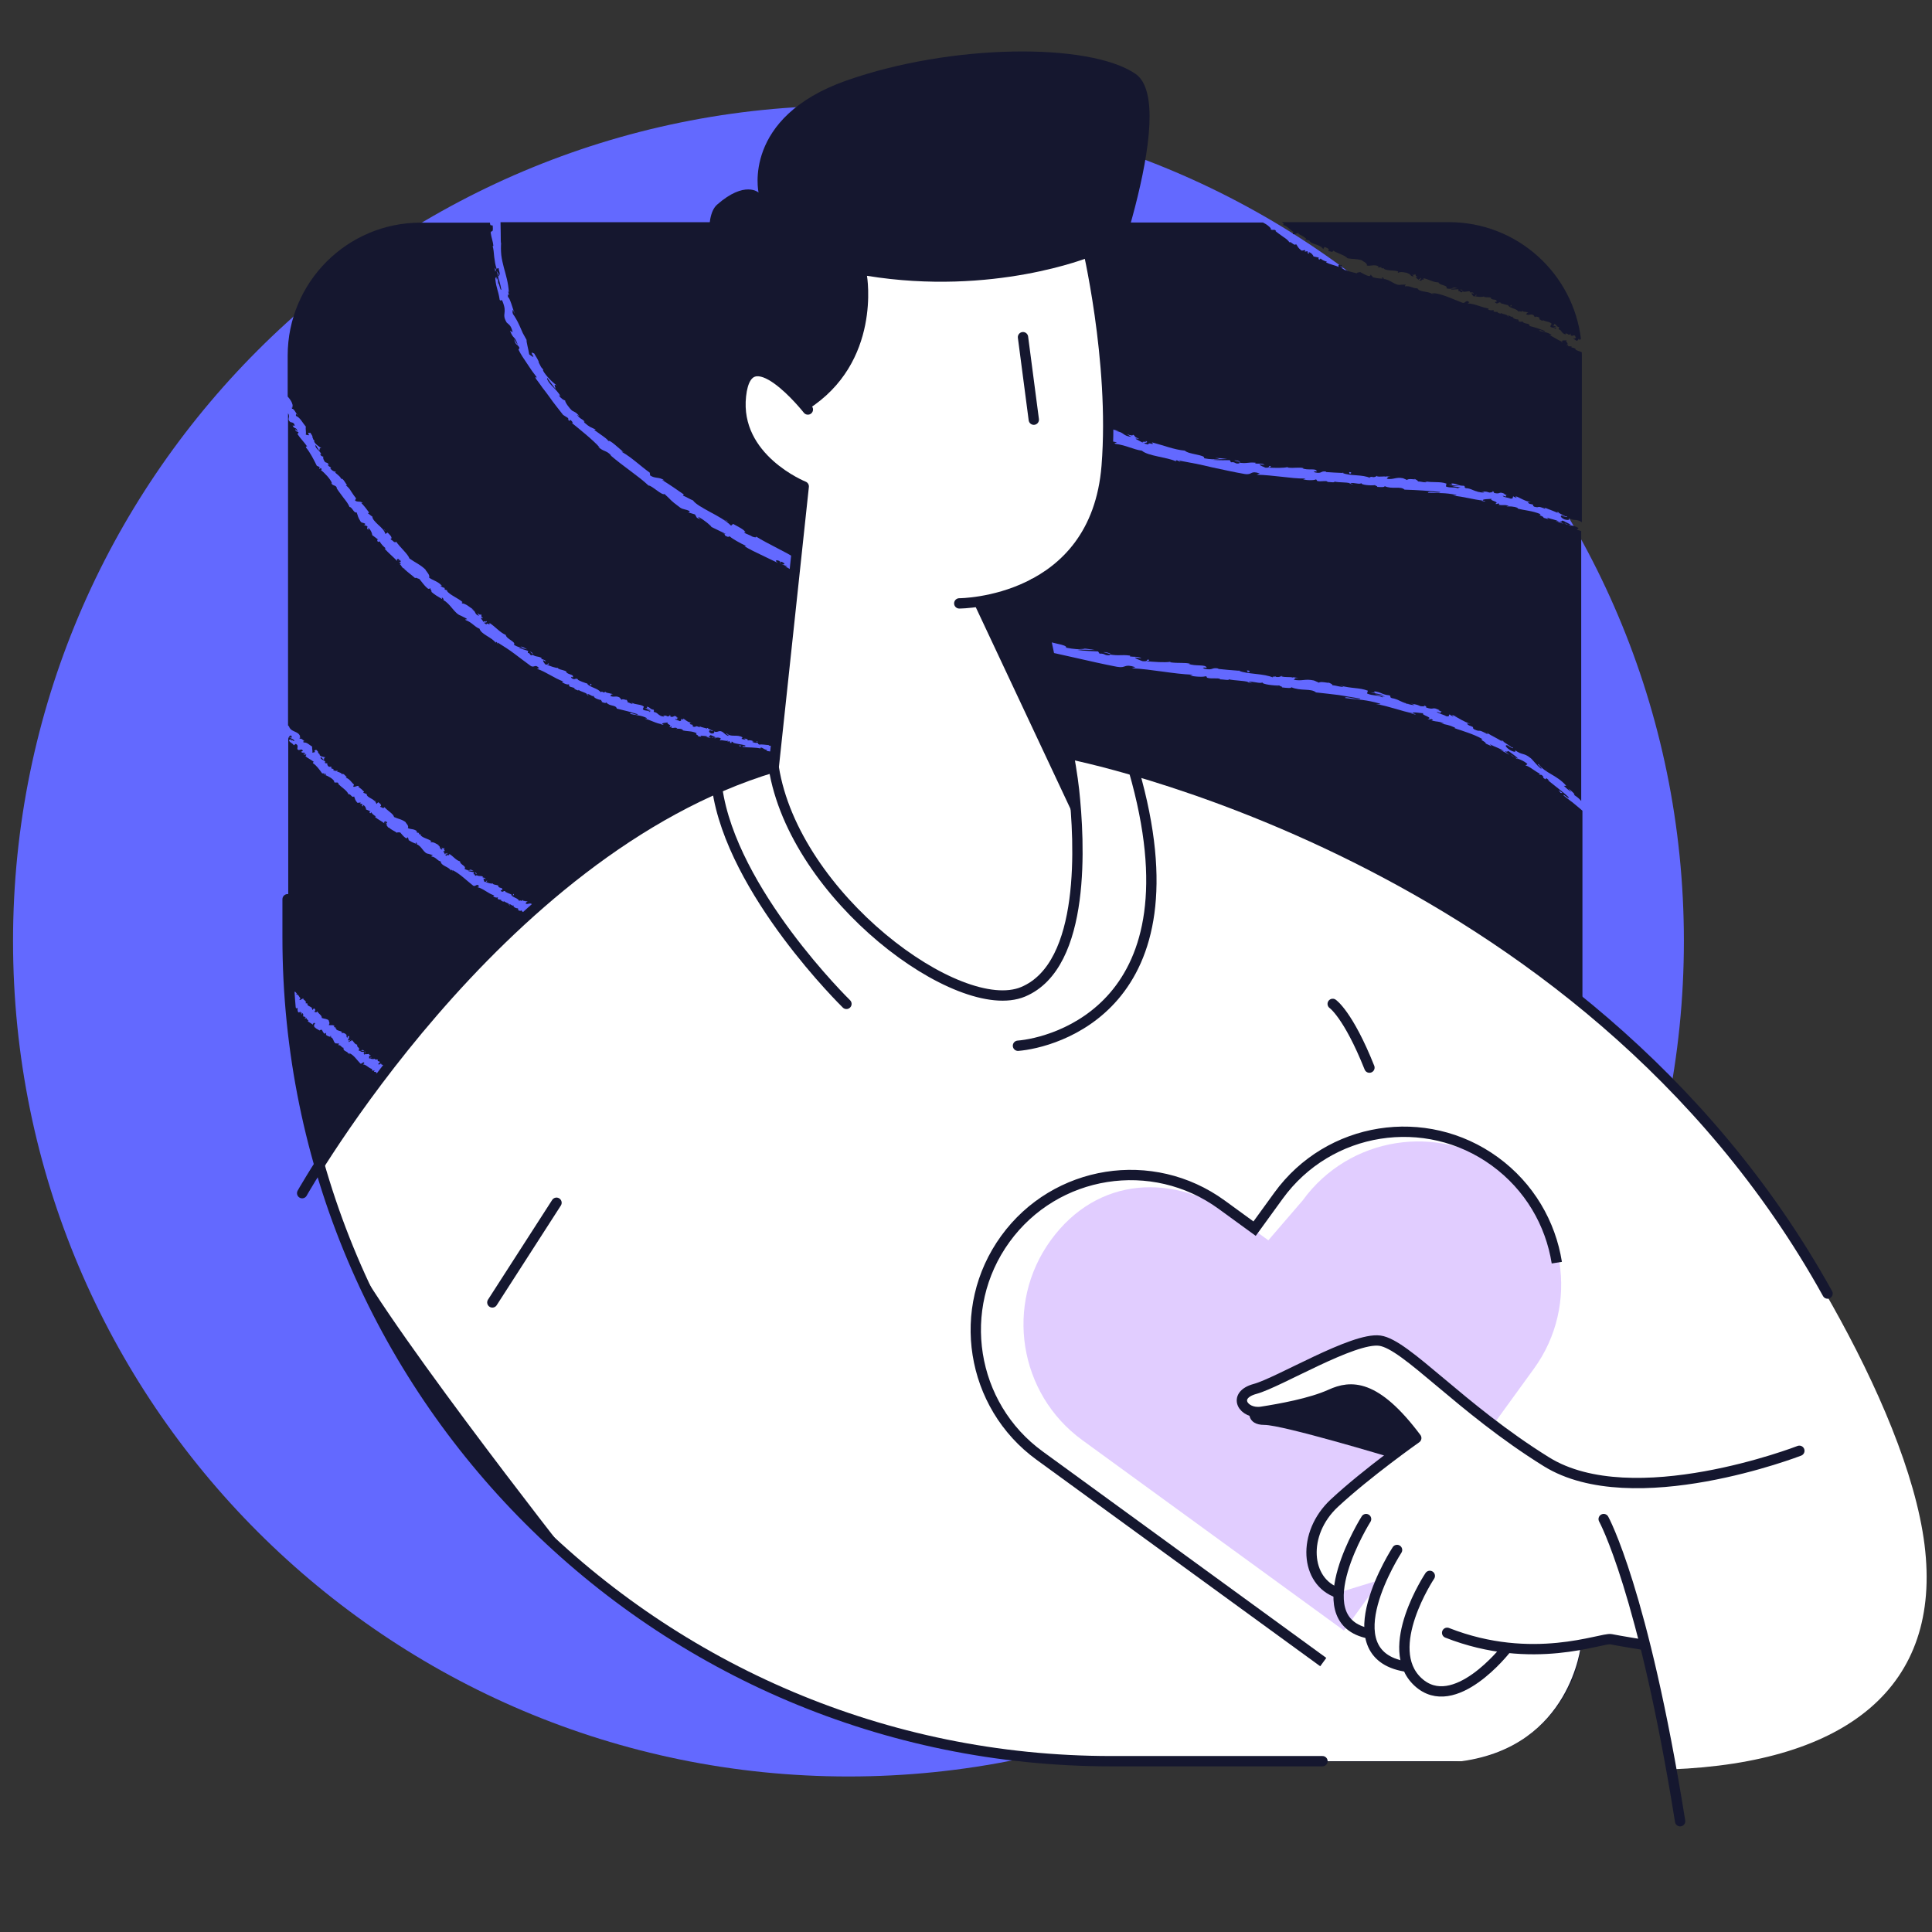 <svg width="131" height="131" viewBox="0 0 131 131" fill="none" xmlns="http://www.w3.org/2000/svg">
<rect x="0" y="0" width="131" height="131" fill="#333333" stroke="none"/>
<g id="Ilustration">
<path id="Vector" d="M57.531 120.455C26.243 120.455 0.884 95.094 0.884 63.808C0.884 32.522 26.247 7.161 57.531 7.161C88.814 7.161 114.177 32.522 114.177 63.808C114.177 95.094 88.814 120.455 57.531 120.455Z" fill="#6369FF"/>
<g id="character/upper body 16">
<path id="Vector_2" d="M107.052 35.817C106.854 35.687 106.695 35.658 106.541 35.629C106.517 35.677 106.44 35.629 106.334 35.59C106.247 35.571 106.156 35.537 106.059 35.48C106.151 35.499 106.252 35.547 106.334 35.59C106.401 35.605 106.469 35.619 106.541 35.629C106.425 35.489 106.045 35.364 106.132 35.378C105.756 35.195 106.05 35.407 105.732 35.354L106.021 35.518L105.472 35.325L105.708 35.364C105.472 35.229 105.182 35.21 104.893 35.094L105.004 35.205L104.662 35.108C104.672 34.983 104.238 34.945 104.469 34.868C103.858 34.612 103.405 34.627 102.827 34.463C102.928 34.492 102.894 34.453 102.923 34.439C102.591 34.323 102.369 34.333 102.148 34.343C102.201 34.314 102.282 34.323 102.292 34.294C101.892 34.188 102.027 34.299 101.579 34.222C101.714 34.203 101.68 34.169 101.565 34.126C101.574 34.174 101.463 34.179 101.377 34.169C101.767 34.015 100.9 33.947 101.155 33.808C101.121 33.856 100.399 33.813 100.577 33.952L100.702 33.962C100.702 34.029 100.543 33.972 100.413 33.947C100.322 33.947 100.24 33.933 100.36 33.943C100.375 33.943 100.394 33.943 100.413 33.947C100.481 33.947 100.553 33.947 100.558 33.938C99.907 33.885 99.252 33.663 98.52 33.615C98.587 33.601 98.886 33.605 98.703 33.553C97.99 33.398 97.556 33.447 96.824 33.413C96.815 33.254 97.614 33.495 97.662 33.36C96.892 33.283 96.097 33.225 95.235 33.201C94.965 32.936 94.391 33.201 93.881 32.96C93.924 33.042 93.654 33.037 93.365 33.013H93.322C93.182 32.998 93.038 32.979 92.932 32.96L93.322 33.013C93.322 33.013 93.351 33.013 93.365 33.013C93.471 32.96 93.168 32.926 93.255 32.892C92.994 32.936 92.262 32.892 92.305 32.748C92.224 32.888 91.766 32.685 91.544 32.767C91.621 32.786 91.694 32.815 91.761 32.854L91.496 32.786C91.496 32.786 91.525 32.772 91.544 32.767C91.231 32.681 90.856 32.733 90.46 32.652C90.595 32.758 90.056 32.657 89.906 32.681C89.95 32.681 90.032 32.676 90.012 32.657C89.902 32.565 89.545 32.681 89.324 32.613C89.222 32.57 89.357 32.531 89.194 32.507C89.184 32.57 88.567 32.589 88.35 32.488C88.456 32.498 88.461 32.464 88.524 32.449C87.984 32.454 87.43 32.387 86.876 32.324C86.322 32.266 85.763 32.199 85.21 32.189L85.417 32.102C84.752 31.876 84.945 32.223 84.405 32.141C83.668 32.016 82.921 31.842 82.179 31.688C81.442 31.505 80.7 31.365 79.983 31.235C79.872 31.245 80.036 31.288 80.04 31.337C79.92 31.293 79.906 31.197 79.722 31.216L79.747 31.284C79.13 30.994 77.844 30.927 77.429 30.561C76.793 30.465 76.403 30.2 75.628 30.094C75.411 29.968 75.926 30.084 75.618 29.968L74.905 29.834H74.944C74.582 29.819 74.168 29.612 73.739 29.4C73.306 29.188 72.862 28.952 72.434 28.851H72.472C72.506 28.827 72.357 28.716 72.222 28.677C72.164 28.687 72.246 28.735 72.313 28.798C71.567 28.586 71.412 28.509 70.839 28.292C71.109 28.335 70.632 28.147 70.642 28.061C70.473 28.051 70.695 28.176 70.343 28.08C69.876 27.882 69.476 27.622 69.1 27.425C68.912 27.425 68.719 27.304 68.666 27.386C68.146 27.14 67.833 27.049 67.202 26.736V26.697C66.98 26.717 66.677 26.375 66.528 26.375C66.561 26.346 66.638 26.365 66.638 26.326L66.335 26.216C66.484 26.249 66.614 26.192 66.383 26.061C66.104 26.008 66.426 26.143 66.277 26.143L66.253 26.008C66.065 25.922 65.959 26.008 66.166 26.153C65.54 25.825 64.894 25.556 64.35 25.238L64.442 25.209C64.124 25.064 63.709 24.843 63.555 24.689C63.536 24.703 63.444 24.693 63.483 24.741C63.102 24.631 63.444 24.621 63.136 24.515C63.107 24.505 63.078 24.496 63.054 24.491C63.088 24.501 63.112 24.51 63.136 24.515C63.223 24.544 63.305 24.573 63.334 24.549L62.553 24.212C62.568 24.163 62.182 23.807 61.85 23.667C61.821 23.686 61.893 23.773 61.97 23.821L62.057 23.855L61.97 23.821L61.758 23.73L61.667 23.537L61.325 23.465L61.315 23.484L61.257 23.45L61.325 23.465L61.373 23.373C61.151 23.267 61.002 23.335 60.833 23.229C60.231 22.795 60.376 22.843 59.976 22.492C59.822 22.631 59.263 22.053 59.075 22.106C58.55 21.62 57.639 21.167 56.883 20.637L56.955 20.661C56.671 20.372 56.498 20.55 56.16 20.285L56.267 20.319C55.862 19.939 55.019 19.486 54.542 19.259C54.648 19.293 54.638 19.216 54.494 19.124C54.354 19.076 54.527 19.317 54.311 19.115C54.383 19.139 54.359 19.071 54.306 19.033L54.012 18.946C53.434 18.455 52.764 17.872 52.119 17.419C52.027 17.303 52.133 17.342 52.181 17.337C51.685 16.966 51.16 16.629 50.731 16.263L50.765 16.142C50.563 15.959 50.524 16.157 50.327 15.839C50.279 15.776 50.505 15.993 50.611 16.022C50.259 15.588 50.293 15.882 49.922 15.507H50.11C49.874 15.174 49.729 15.242 49.575 15.184C49.508 15.145 49.459 15.107 49.416 15.068H33.938C33.947 15.55 33.957 16.027 33.957 16.499C33.976 16.48 33.976 16.427 33.991 16.326C33.952 16.687 33.962 17.009 33.991 17.308C34.029 17.607 34.097 17.877 34.164 18.142C34.309 18.672 34.463 19.172 34.506 19.818L34.453 19.741C34.608 20.377 34.4 19.659 34.444 20.141C34.578 20.203 34.762 20.921 34.901 21.268C34.863 21.22 34.829 21.095 34.781 20.994C34.771 21.071 34.713 21.119 34.781 21.292C34.911 21.47 35.084 21.759 35.229 22.087C35.301 22.251 35.378 22.419 35.45 22.588C35.537 22.752 35.624 22.906 35.706 23.051C35.677 23.152 35.836 23.71 35.884 24.029C35.947 24.077 36.062 24.154 36.168 24.216C36.159 24.188 36.154 24.159 36.144 24.13C36.159 24.154 36.168 24.159 36.178 24.178C36.101 24.053 36.062 23.99 36.072 24.024C36.005 23.759 36.135 24.009 36.207 23.947C36.313 24.134 36.563 24.501 36.53 24.582C36.587 24.698 36.631 24.775 36.693 24.896C36.751 24.953 36.809 25.026 36.857 25.108L36.824 25.079C36.824 25.079 36.824 25.122 36.828 25.141C36.929 25.329 37.098 25.527 37.267 25.705C37.435 25.888 37.633 26.032 37.763 26.153C37.455 25.956 37.715 26.302 37.647 26.355C37.662 26.37 37.604 26.288 37.498 26.153C37.392 26.018 37.243 25.825 37.093 25.599C37.108 25.637 37.112 25.671 37.093 25.695C37.286 26.139 37.647 26.283 38.013 26.861C37.98 26.832 37.907 26.774 37.907 26.823C38.037 27.03 38.249 27.145 38.322 27.155C38.298 27.256 38.601 27.685 38.799 27.849C39.006 27.964 39.006 27.916 39.29 28.215L39.121 28.128C39.425 28.504 39.459 28.345 39.704 28.663C39.608 28.533 39.555 28.567 39.632 28.663C40.013 28.99 40.056 28.966 40.398 29.125L40.287 29.149C40.461 29.275 40.716 29.453 40.923 29.602C41.13 29.752 41.284 29.887 41.246 29.935C41.265 29.703 42.017 30.46 42.32 30.681C42.214 30.609 42.171 30.623 42.151 30.633C42.84 31.019 43.409 31.587 44.059 32.05L44.083 32.237C44.43 32.473 44.685 32.314 45.056 32.575L44.883 32.536C45.567 32.965 45.827 33.157 46.367 33.528L46.304 33.601C46.526 33.687 46.771 33.846 46.993 33.933C47.157 34.174 47.624 34.425 48.135 34.709C48.65 34.983 49.214 35.287 49.57 35.643L49.71 35.523C50.033 35.711 50.471 35.903 50.558 36.106L50.486 36.062C50.389 36.163 50.813 36.245 51.001 36.38C51.165 36.453 51.358 36.457 51.237 36.361C51.651 36.631 52.206 36.905 52.706 37.17C53.212 37.435 53.68 37.662 53.92 37.869C54.378 38.062 54.797 38.192 55.221 38.331C55.645 38.471 56.069 38.64 56.56 38.847L56.541 38.861C56.869 39.02 57.519 39.338 57.461 39.473C58.194 39.733 58.728 39.709 59.566 40.099L59.359 40.08C59.566 40.191 59.947 40.244 60.038 40.263C60.116 40.292 60.048 40.302 60.029 40.316C60.222 40.437 60.371 40.408 60.539 40.451L60.458 40.475C61.118 40.822 62.283 40.991 63.175 41.299C63.006 41.265 63.074 41.342 63.136 41.386C63.555 41.337 64.557 41.689 64.952 41.757H64.702C65.473 41.858 65.299 42.094 66.065 42.195L65.665 41.988C65.959 42.099 66.219 42.137 66.166 42.05C66.504 42.195 66.176 42.185 66.701 42.34C66.711 42.388 66.311 42.272 66.47 42.373L67.173 42.677C66.687 42.455 67.583 42.662 67.265 42.494C67.674 42.653 67.135 42.629 67.173 42.677C67.192 42.686 67.202 42.691 67.221 42.701L67.173 42.681C67.173 42.681 67.284 42.725 67.53 42.773C67.515 42.561 68.141 42.917 67.819 42.633C68.339 42.763 68.816 42.894 69.273 43.023C69.731 43.154 70.174 43.264 70.637 43.313C70.801 43.447 71.249 43.544 71.634 43.635C72.024 43.722 72.352 43.799 72.284 43.915C72.795 44.016 73.224 44.05 73.556 44.006C73.455 43.968 73.32 43.973 73.214 43.968C73.359 43.934 73.98 44.03 74.235 44.074C73.889 44.074 73.335 44.026 73.05 44.069C73.518 44.141 74.192 44.151 74.457 44.17L74.553 44.319C74.963 44.295 74.867 44.483 75.281 44.421L75.213 44.372C75.936 44.493 75.965 44.368 76.639 44.454L76.601 44.502C76.827 44.56 77.189 44.488 77.4 44.637L76.957 44.58C76.991 44.676 77.319 44.763 77.468 44.83C77.94 44.873 77.651 44.705 77.887 44.724C77.974 44.82 77.906 44.772 77.733 44.835C78.258 44.878 78.966 44.936 79.356 44.873C79.376 44.888 79.347 44.907 79.347 44.907C79.891 44.989 80.387 44.902 80.71 45.013H80.604C81.023 45.191 81.746 45.032 81.808 45.259C82.011 45.321 81.341 45.191 81.659 45.341C82.3 45.485 82.112 45.215 82.671 45.341C82.594 45.326 82.618 45.341 82.589 45.355C83.003 45.403 83.552 45.447 84.01 45.48C83.991 45.471 83.971 45.466 83.957 45.456L84.111 45.49C84.077 45.49 84.044 45.485 84.01 45.48C84.545 45.726 85.73 45.654 86.342 45.953C86.149 45.851 86.515 45.89 86.52 45.861C86.52 45.861 86.491 45.875 86.515 45.895C86.746 45.933 86.785 45.871 86.876 45.851C86.867 45.846 86.857 45.842 86.847 45.837C86.953 45.837 86.978 45.856 87.055 45.875C86.968 45.846 86.915 45.846 86.876 45.856C87.059 45.943 87.536 45.88 87.647 45.943C87.657 45.9 87.845 45.943 88.052 45.972C87.628 45.957 87.903 46.049 87.705 46.087C88.322 46.208 88.452 46.005 89.092 46.14L89.434 46.29C89.531 46.174 90.118 46.338 90.114 46.29C90.085 46.27 90.056 46.256 90.041 46.237C90.094 46.266 90.114 46.28 90.114 46.29C90.215 46.347 90.374 46.401 90.34 46.463C90.605 46.478 90.981 46.617 91.101 46.564L90.851 46.478C91.636 46.699 92.156 46.608 92.749 46.834L92.691 47.022C93.076 47.2 93.467 47.104 93.784 47.306C93.678 47.21 93.645 47.224 93.924 47.224C93.775 47.171 93.476 47.152 93.221 47.089L93.794 47.114L92.932 46.955C93.312 46.969 93.284 46.983 93.153 46.868C93.688 46.935 93.688 47.099 94.199 47.147C94.372 47.219 94.17 47.239 94.363 47.335C94.815 47.393 95.148 47.711 95.49 47.701C95.586 47.749 95.312 47.653 95.321 47.701C95.606 47.764 95.803 47.831 95.904 47.798L95.668 47.706L95.533 47.653L95.668 47.706C95.875 47.773 95.938 47.706 96.319 47.884C96.559 47.918 96.723 47.875 96.473 47.788C96.579 47.812 96.786 47.937 96.684 47.966C97.301 48.183 97.051 47.87 97.619 48.164C97.672 48.173 97.72 48.193 97.634 48.169C97.629 48.169 97.624 48.169 97.619 48.164C97.576 48.154 97.528 48.149 97.547 48.164C97.691 48.226 97.812 48.284 97.918 48.308C97.388 48.12 98.029 48.511 97.422 48.25C97.455 48.366 97.884 48.448 98.062 48.563C98.385 48.617 98.149 48.438 98.318 48.448C98.303 48.477 98.428 48.53 98.568 48.597L98.453 48.467C98.578 48.515 98.698 48.568 98.857 48.612L98.597 48.539C98.862 48.665 99.228 48.93 99.719 49.089C99.585 49.06 99.315 49.002 99.604 49.185C100.129 49.378 99.71 49.272 99.965 49.46C100.471 49.681 100.115 49.373 100.832 49.768C100.909 49.811 100.861 49.729 100.789 49.672C100.755 49.652 100.726 49.638 100.693 49.619C100.722 49.619 100.755 49.648 100.789 49.672C101.266 49.965 101.56 50.071 102.008 50.38C101.81 50.25 101.661 50.134 101.96 50.259C101.805 50.25 102.326 50.519 102.48 50.669H102.547C102.668 50.794 102.509 50.707 102.384 50.65C102.374 50.654 102.34 50.65 102.263 50.611C102.254 50.596 102.311 50.616 102.384 50.65C102.393 50.64 102.359 50.606 102.268 50.558C102.017 50.462 102.032 50.625 102.384 50.857C102.783 51.069 102.779 50.938 102.73 50.866C103.217 51.228 103.304 51.02 103.761 51.387C103.877 51.449 104.147 51.844 104.474 52.109C104.701 52.167 104.094 51.743 104.335 51.825C104.763 52.422 105.587 52.562 106.199 53.28L106.04 53.289C106.199 53.434 106.353 53.574 106.546 53.718L106.343 53.468C106.522 53.588 106.893 53.93 106.71 53.887C106.979 54.06 107.09 54.166 107.215 54.311V36.014C107.1 35.966 106.999 35.932 106.931 35.942C106.907 35.903 107.047 35.86 107.008 35.797L107.052 35.817ZM49.238 35.311L49.098 35.224L49.416 35.378L49.238 35.316V35.311ZM74.814 44.223C74.982 44.199 75.233 44.281 75.324 44.343C75.218 44.343 75.021 44.262 74.814 44.223ZM84.603 45.572L84.545 45.461C84.814 45.461 84.766 45.577 84.603 45.572ZM104.918 52.191L104.667 52.032L105.009 52.244L104.918 52.191Z" fill="#15172F"/>
<path id="Vector_3" d="M106.546 54.349C106.373 54.215 106.2 54.08 106.031 53.95C105.944 53.742 106.416 54.263 106.363 54.056C106.151 53.848 105.911 53.66 105.67 53.473C105.429 53.28 105.183 53.087 104.933 52.885C105.024 52.938 105.014 52.914 105.058 52.938C104.581 52.499 105.053 53.063 104.624 52.726C104.677 52.702 104.668 52.678 104.538 52.548L104.359 52.519C104.345 52.49 104.388 52.442 104.47 52.471C104.21 52.418 103.675 51.917 103.449 51.912C103.425 51.864 103.593 51.854 103.55 51.782C103.324 51.599 103.131 51.526 102.948 51.454C102.914 51.497 102.823 51.435 102.707 51.353C102.606 51.305 102.505 51.242 102.394 51.151C102.5 51.204 102.611 51.285 102.707 51.353C102.789 51.392 102.866 51.42 102.948 51.454C102.813 51.281 102.389 51.02 102.485 51.069C102.061 50.76 102.389 51.069 102.013 50.929C102.129 51.006 102.24 51.088 102.346 51.179C102.138 51.049 101.912 50.953 101.7 50.837L101.98 50.934C101.705 50.736 101.358 50.65 101.016 50.462L101.146 50.601L100.741 50.418C100.766 50.279 100.245 50.144 100.53 50.12C100.168 49.917 99.845 49.792 99.532 49.681C99.373 49.628 99.219 49.571 99.06 49.517C98.896 49.469 98.733 49.416 98.554 49.344C98.675 49.392 98.636 49.349 98.67 49.344C98.27 49.156 98 49.113 97.735 49.074C97.798 49.06 97.899 49.084 97.914 49.055C97.432 48.862 97.6 48.992 97.042 48.843C97.21 48.843 97.172 48.804 97.027 48.742C97.037 48.795 96.897 48.78 96.796 48.756C97.287 48.665 96.218 48.453 96.541 48.356C96.497 48.395 95.616 48.207 95.828 48.385L95.982 48.419C95.982 48.491 95.789 48.39 95.63 48.356C95.515 48.337 95.413 48.318 95.568 48.342C95.587 48.342 95.611 48.352 95.63 48.356C95.712 48.371 95.804 48.381 95.808 48.366C95.004 48.222 94.209 47.884 93.303 47.74C93.385 47.735 93.756 47.778 93.535 47.701C93.096 47.576 92.745 47.509 92.383 47.461C92.022 47.422 91.661 47.393 91.203 47.326C91.193 47.162 92.176 47.509 92.244 47.369C91.767 47.287 91.28 47.205 90.784 47.128C90.283 47.065 89.767 47.008 89.233 46.95C88.9 46.656 88.183 46.877 87.551 46.593C87.604 46.68 87.272 46.651 86.911 46.608L86.858 46.598C86.684 46.574 86.506 46.545 86.371 46.516L86.858 46.598C86.858 46.598 86.891 46.603 86.911 46.608C87.046 46.564 86.665 46.507 86.776 46.478C86.448 46.502 85.538 46.405 85.596 46.261C85.494 46.396 84.916 46.165 84.647 46.237C84.743 46.261 84.83 46.295 84.916 46.338L84.589 46.256C84.589 46.256 84.627 46.246 84.647 46.242C84.256 46.136 83.789 46.16 83.293 46.059C83.442 46.16 82.903 46.059 82.666 46.059C82.642 46.059 82.623 46.059 82.604 46.059C82.623 46.059 82.642 46.059 82.666 46.059C82.71 46.059 82.753 46.059 82.739 46.044C82.599 45.948 82.156 46.044 81.876 45.962C81.751 45.914 81.92 45.88 81.713 45.851C81.698 45.914 80.932 45.9 80.658 45.784C80.788 45.798 80.793 45.77 80.879 45.75C79.53 45.697 78.124 45.379 76.736 45.312L76.992 45.24C76.163 44.975 76.404 45.331 75.73 45.211C73.889 44.859 72.01 44.358 70.218 44.031C70.079 44.031 70.286 44.083 70.3 44.136C70.146 44.088 70.122 43.992 69.9 44.002L69.934 44.069C69.159 43.732 67.564 43.631 67.029 43.226C66.23 43.125 65.733 42.812 64.765 42.691C64.486 42.561 65.136 42.691 64.741 42.566C64.442 42.518 64.148 42.455 63.855 42.402H63.903C63.016 42.335 61.778 41.545 60.714 41.313H60.762C60.8 41.289 60.603 41.169 60.434 41.126C60.367 41.13 60.473 41.188 60.559 41.256C59.625 40.995 59.418 40.938 58.7 40.678C59.032 40.74 58.43 40.519 58.43 40.427C58.223 40.408 58.507 40.552 58.074 40.437C57.471 40.225 56.961 39.921 56.479 39.695C56.253 39.685 55.997 39.555 55.949 39.637C55.284 39.353 54.904 39.227 54.094 38.861V38.823C53.825 38.823 53.42 38.442 53.242 38.433C53.28 38.404 53.377 38.433 53.367 38.394L52.986 38.254C53.174 38.303 53.319 38.254 53.025 38.1C52.678 38.028 53.088 38.192 52.905 38.177L52.856 38.038C52.616 37.936 52.495 38.014 52.77 38.182C52.37 37.989 51.975 37.797 51.59 37.614C51.204 37.431 50.828 37.248 50.486 37.045L50.592 37.021C50.197 36.833 49.677 36.549 49.479 36.371C49.46 36.385 49.344 36.366 49.398 36.419C48.935 36.255 49.335 36.284 48.969 36.135C48.935 36.12 48.897 36.106 48.863 36.096C48.906 36.111 48.935 36.125 48.969 36.135C49.075 36.178 49.171 36.217 49.2 36.197L48.236 35.73C48.251 35.682 47.755 35.253 47.355 35.051C47.326 35.065 47.413 35.166 47.509 35.234L47.61 35.282L47.509 35.234L47.249 35.104L47.124 34.882L46.714 34.757L46.705 34.776L46.637 34.728L46.719 34.752L46.767 34.661C46.498 34.516 46.324 34.559 46.122 34.42C45.37 33.87 45.553 33.933 45.057 33.495C44.884 33.62 44.19 32.902 43.973 32.922C43.328 32.305 42.248 31.616 41.372 30.855L41.454 30.903C41.131 30.518 40.929 30.652 40.543 30.282L40.664 30.344C40.206 29.824 39.262 29.077 38.751 28.658C38.867 28.73 38.862 28.639 38.708 28.494C38.553 28.393 38.732 28.711 38.496 28.422C38.573 28.475 38.554 28.393 38.496 28.331C38.385 28.268 38.284 28.196 38.178 28.128C37.889 27.748 37.551 27.348 37.253 26.914C37.099 26.702 36.94 26.49 36.781 26.288C36.631 26.076 36.482 25.864 36.333 25.671C36.256 25.498 36.362 25.594 36.415 25.609C36.299 25.45 36.183 25.296 36.063 25.137C35.952 24.973 35.846 24.814 35.74 24.655C35.523 24.337 35.311 24.029 35.157 23.706L35.225 23.59C35.075 23.277 34.974 23.47 34.868 23.017C34.839 22.921 35.003 23.287 35.104 23.373C34.883 22.709 34.815 23.051 34.584 22.42L34.762 22.535C34.651 22.029 34.492 22.015 34.353 21.866C33.977 21.225 34.44 21.302 34.059 20.396C33.958 20.261 33.982 20.468 33.881 20.329C33.779 19.65 33.654 19.587 33.582 18.898C33.712 18.508 33.635 19.245 33.751 18.821L33.789 19.341C33.804 19.11 33.828 19.211 33.857 19.356C33.895 19.5 33.943 19.693 33.992 19.645C33.943 19.312 33.789 18.826 33.678 18.397C33.765 18.387 33.77 18.898 33.852 18.681L33.784 18.465C33.818 18.522 33.852 18.527 33.871 18.657C33.938 18.566 33.828 18.397 33.808 18.185C33.765 18.175 33.702 18.195 33.649 18.272C33.625 18.31 33.601 18.358 33.582 18.431C33.51 17.872 33.587 18.33 33.649 18.277C33.649 18.277 33.664 18.248 33.673 18.214C33.587 18.002 33.548 17.708 33.51 17.424C33.486 17.135 33.462 16.86 33.399 16.672C33.428 16.73 33.433 16.677 33.452 16.658C33.433 16.393 33.317 16.123 33.269 15.767C33.327 15.569 33.457 15.873 33.409 15.304C33.346 15.213 33.24 15.405 33.221 15.097H28.524C23.543 15.097 19.506 19.134 19.506 24.115V26.885C19.66 27.064 19.809 27.247 19.852 27.526L19.799 27.507C19.963 27.776 19.746 27.488 19.799 27.714C19.929 27.695 20.064 28.022 20.194 28.162C20.161 28.148 20.132 28.095 20.093 28.056C20.084 28.099 20.026 28.148 20.093 28.215C20.344 28.306 20.532 28.692 20.744 28.938C20.695 29.01 20.773 29.284 20.734 29.472C20.777 29.487 20.859 29.506 20.941 29.516C20.941 29.501 20.941 29.487 20.941 29.467C20.951 29.477 20.956 29.482 20.96 29.487C20.922 29.429 20.898 29.4 20.903 29.419C20.903 29.27 20.96 29.395 21.038 29.337C21.09 29.429 21.23 29.593 21.182 29.651C21.216 29.703 21.225 29.747 21.249 29.809C21.283 29.834 21.312 29.867 21.331 29.911L21.312 29.896C21.312 29.896 21.302 29.92 21.302 29.935C21.38 30.127 21.654 30.291 21.799 30.397C21.611 30.325 21.712 30.508 21.64 30.551C21.654 30.566 21.548 30.388 21.408 30.166C21.408 30.185 21.408 30.209 21.384 30.229C21.433 30.465 21.659 30.508 21.789 30.811C21.77 30.802 21.731 30.778 21.712 30.807C21.755 30.918 21.871 30.966 21.929 30.961C21.876 31.033 21.962 31.269 22.068 31.346C22.189 31.394 22.203 31.361 22.314 31.524L22.213 31.491C22.309 31.703 22.396 31.592 22.468 31.775C22.444 31.703 22.386 31.732 22.41 31.785C22.579 31.958 22.608 31.944 22.805 32.011L22.714 32.04C22.878 32.17 23.196 32.411 23.099 32.493C23.215 32.324 23.441 32.787 23.547 32.931C23.509 32.888 23.47 32.902 23.446 32.907C23.605 33.018 23.721 33.167 23.817 33.331C23.923 33.49 24.024 33.649 24.145 33.794L24.072 33.928C24.207 34.078 24.458 33.948 24.593 34.111L24.492 34.097C24.756 34.376 24.843 34.502 25.026 34.752L24.949 34.81C25.055 34.868 25.142 34.974 25.248 35.027C25.248 35.2 25.426 35.369 25.628 35.566C25.831 35.754 26.067 35.952 26.13 36.207L26.279 36.111C26.399 36.241 26.582 36.38 26.544 36.53L26.52 36.501C26.409 36.583 26.64 36.631 26.693 36.732C26.761 36.78 26.881 36.78 26.852 36.713C27.117 37.113 27.657 37.556 27.763 37.869C28.153 38.148 28.509 38.283 28.871 38.64L28.851 38.649C28.962 38.784 29.184 39.049 29.087 39.16C29.381 39.382 29.68 39.396 29.969 39.728L29.858 39.709C29.926 39.801 30.109 39.859 30.157 39.873C30.186 39.902 30.142 39.902 30.128 39.916C30.176 40.022 30.277 39.998 30.349 40.042L30.292 40.056C30.499 40.35 31.053 40.543 31.385 40.841C31.313 40.803 31.313 40.87 31.323 40.914C31.568 40.899 31.934 41.246 32.103 41.333L31.973 41.309C32.32 41.453 32.122 41.636 32.479 41.761L32.363 41.564C32.469 41.67 32.59 41.718 32.604 41.641C32.71 41.785 32.546 41.752 32.749 41.916C32.729 41.959 32.58 41.834 32.614 41.93L32.835 42.234C32.686 42.012 33.057 42.248 32.97 42.084C33.105 42.248 32.84 42.19 32.835 42.234C32.84 42.243 32.845 42.248 32.85 42.258L32.835 42.238C32.835 42.238 32.874 42.282 32.975 42.34C33.066 42.157 33.225 42.503 33.192 42.238C33.616 42.518 33.89 42.879 34.295 43.053C34.324 43.332 35.022 43.525 34.844 43.717C35.051 43.852 35.254 43.915 35.437 43.905C35.408 43.862 35.336 43.857 35.287 43.838C35.379 43.819 35.634 43.963 35.74 44.031C35.572 43.992 35.321 43.896 35.162 43.91C35.364 44.006 35.682 44.093 35.808 44.132L35.788 44.271C36 44.291 35.87 44.445 36.097 44.435L36.087 44.382C36.376 44.575 36.448 44.464 36.733 44.618L36.694 44.657C36.776 44.734 36.978 44.715 37.017 44.864C36.954 44.83 36.892 44.801 36.829 44.763C36.8 44.854 36.92 44.965 36.964 45.042C37.171 45.129 37.108 44.951 37.214 44.994C37.214 45.09 37.2 45.037 37.089 45.076C37.325 45.167 37.638 45.297 37.845 45.288C37.845 45.307 37.826 45.317 37.826 45.317C38.048 45.456 38.322 45.428 38.428 45.567L38.38 45.553C38.505 45.765 38.91 45.702 38.847 45.914C38.915 45.996 38.655 45.798 38.746 45.967C38.987 46.174 39.011 45.904 39.218 46.087C39.19 46.063 39.194 46.083 39.175 46.092C39.348 46.189 39.594 46.28 39.801 46.348C39.796 46.338 39.787 46.328 39.787 46.319L39.849 46.362C39.849 46.362 39.821 46.352 39.806 46.348C39.97 46.617 40.562 46.651 40.755 46.969C40.697 46.863 40.861 46.926 40.876 46.897C40.876 46.897 40.856 46.907 40.861 46.926C40.962 46.979 41.001 46.926 41.049 46.911C41.049 46.907 41.044 46.902 41.039 46.897C41.092 46.907 41.097 46.926 41.126 46.945C41.092 46.916 41.068 46.911 41.049 46.911C41.107 47.008 41.357 46.979 41.391 47.041C41.41 47.003 41.487 47.051 41.574 47.09C41.372 47.051 41.478 47.152 41.367 47.176C41.627 47.321 41.757 47.138 42.022 47.301C42.061 47.355 42.104 47.403 42.142 47.451C42.224 47.345 42.47 47.499 42.485 47.451C42.475 47.436 42.465 47.417 42.465 47.398C42.485 47.427 42.485 47.441 42.485 47.451C42.518 47.509 42.581 47.557 42.547 47.615C42.672 47.629 42.822 47.759 42.899 47.706L42.798 47.629C43.135 47.817 43.419 47.725 43.66 47.913L43.583 48.092C43.737 48.241 43.959 48.125 44.074 48.299C44.041 48.217 44.021 48.231 44.161 48.217C44.098 48.178 43.949 48.173 43.833 48.125L44.118 48.116L43.718 48.014C43.91 48.005 43.891 48.019 43.853 47.918C44.108 47.952 44.069 48.106 44.315 48.12C44.387 48.178 44.277 48.212 44.358 48.284C44.58 48.294 44.686 48.569 44.864 48.52C44.903 48.554 44.778 48.501 44.773 48.544C44.908 48.569 44.999 48.607 45.057 48.564L44.951 48.506L44.893 48.472L44.951 48.506C45.047 48.544 45.091 48.472 45.264 48.578C45.385 48.569 45.481 48.501 45.361 48.458C45.414 48.458 45.5 48.544 45.443 48.588C45.731 48.684 45.65 48.434 45.9 48.617C45.924 48.617 45.948 48.621 45.905 48.617C45.905 48.617 45.905 48.617 45.9 48.617C45.881 48.617 45.857 48.617 45.862 48.631C45.929 48.665 45.987 48.684 46.04 48.689C45.785 48.626 46.069 48.862 45.785 48.732C45.785 48.843 46.001 48.824 46.083 48.896C46.247 48.877 46.146 48.756 46.233 48.732C46.223 48.761 46.281 48.78 46.348 48.819L46.305 48.723C46.363 48.742 46.42 48.761 46.498 48.766L46.367 48.756C46.493 48.809 46.652 48.997 46.897 48.997C46.83 49.007 46.69 49.031 46.83 49.118C47.095 49.151 46.878 49.166 47.003 49.272C47.254 49.334 47.085 49.151 47.437 49.315C47.475 49.33 47.451 49.272 47.418 49.238C47.403 49.228 47.389 49.224 47.369 49.214C47.384 49.214 47.398 49.224 47.418 49.238C47.654 49.358 47.813 49.33 48.039 49.45C47.938 49.402 47.861 49.354 48.015 49.358C47.938 49.407 48.198 49.469 48.285 49.532L48.318 49.498C48.381 49.561 48.299 49.556 48.232 49.551C48.232 49.561 48.208 49.566 48.169 49.561C48.164 49.551 48.193 49.551 48.232 49.551C48.236 49.537 48.217 49.522 48.169 49.513C48.039 49.513 48.044 49.667 48.232 49.734C48.449 49.754 48.444 49.643 48.415 49.595C48.68 49.705 48.718 49.489 48.964 49.614C49.022 49.628 49.186 49.835 49.373 49.898C49.494 49.835 49.152 49.773 49.282 49.725C49.547 50.023 49.966 49.758 50.351 49.999L50.274 50.096C50.371 50.129 50.467 50.149 50.578 50.163L50.448 50.076C50.554 50.072 50.775 50.139 50.684 50.206C50.925 50.163 50.958 50.221 51.161 50.288C50.944 50.235 51.161 50.274 50.987 50.298C51.204 50.394 51.233 50.361 51.397 50.37C51.363 50.404 51.435 50.476 51.498 50.491C51.662 50.452 51.912 50.515 52.129 50.52V50.553C52.481 50.577 52.832 50.804 53.203 50.775C53.203 50.77 53.194 50.765 53.184 50.76L53.136 50.736C53.073 50.717 52.991 50.707 53.006 50.678L53.136 50.736L53.184 50.76H53.194C53.088 50.645 53.483 50.727 53.593 50.698C53.613 50.727 53.618 50.775 53.68 50.78C53.7 50.683 53.825 50.746 53.883 50.707C53.998 50.756 53.849 50.823 54.061 50.842C54.143 50.842 54.162 50.794 54.157 50.756C54.157 50.741 54.152 50.727 54.148 50.722C54.152 50.731 54.157 50.741 54.157 50.756C54.196 50.809 54.321 50.866 54.432 50.89C54.388 50.91 54.335 50.871 54.306 50.871C54.287 50.919 54.364 50.91 54.35 50.977C54.446 50.996 54.403 50.89 54.518 50.943L54.393 51.006C54.441 51.03 54.509 51.006 54.533 51.006C54.456 51.016 54.456 51.093 54.461 51.141C54.755 51.122 54.542 50.943 54.571 50.861C54.832 50.958 55.058 50.881 55.27 50.905L55.222 50.992C55.328 50.992 55.376 50.977 55.419 50.943H55.376L55.458 50.905C55.443 50.919 55.434 50.934 55.419 50.943L55.578 50.963C55.482 50.982 55.453 51.006 55.439 51.078C55.607 51.078 55.838 51.127 55.891 51.011L55.882 51.03C56.099 51.112 56.566 51.151 56.547 51.194C56.792 51.17 57.091 51.257 57.105 51.141C57.072 51.146 57.043 51.16 57.014 51.199C57.033 51.16 57.052 51.069 57.091 51.074C57.101 51.102 57.105 51.122 57.105 51.141C57.25 51.122 57.467 51.319 57.582 51.175C57.746 51.266 57.587 51.208 57.529 51.295C57.693 51.387 57.881 51.194 57.929 51.372C58.132 51.334 57.886 51.334 57.958 51.261C57.992 51.425 58.329 51.31 58.512 51.416C58.599 51.358 58.43 51.372 58.575 51.31C58.56 51.348 58.637 51.363 58.676 51.367L58.714 51.266L58.898 51.526C59.187 51.42 58.844 51.358 59.225 51.31L59.201 51.319C59.302 51.425 59.471 51.242 59.74 51.319C59.649 51.3 59.702 51.367 59.673 51.396L59.827 51.353L59.875 51.339L59.827 51.353C59.827 51.353 59.808 51.367 59.822 51.377C59.957 51.454 59.938 51.334 60.092 51.401C59.986 51.42 60.015 51.497 60.063 51.536L60.285 51.42L60.193 51.56C60.41 51.57 60.733 51.348 60.844 51.541L60.738 51.56C60.747 51.594 60.81 51.695 60.959 51.623C61.003 51.608 61.032 51.526 60.974 51.531L61.085 51.565C61.032 51.656 60.762 51.681 60.593 51.705C60.646 51.666 60.776 51.637 60.738 51.584C60.588 51.613 60.444 51.676 60.294 51.705C60.27 51.719 60.246 51.729 60.217 51.733C60.217 51.729 60.217 51.724 60.217 51.714H60.169L60.097 51.719H60.169C60.169 51.719 60.203 51.7 60.213 51.676C60.222 51.685 60.222 51.695 60.217 51.709L60.29 51.7C60.347 51.661 60.386 51.603 60.415 51.57C60.251 51.522 60.294 51.632 60.169 51.642C60.121 51.603 60.092 51.584 60.121 51.555C59.967 51.594 59.842 51.603 59.678 51.555C59.678 51.555 59.866 51.488 59.765 51.435C59.461 51.488 59.403 51.599 59.076 51.661C58.695 51.801 58.348 51.526 58.083 51.623C58.069 51.661 58.276 51.705 58.103 51.719C58.136 51.642 58.001 51.661 57.997 51.627C57.804 51.733 57.727 51.584 57.592 51.656C57.626 51.632 57.52 51.594 57.452 51.56C57.452 51.57 57.447 51.584 57.433 51.599L57.447 51.56C57.476 51.464 57.245 51.507 57.525 51.382C57.24 51.517 57.038 51.314 56.816 51.531L56.884 51.565L56.609 51.502H56.619C56.657 51.512 56.701 51.526 56.763 51.546L56.619 51.502C56.498 51.478 56.479 51.502 56.325 51.392C56.397 51.372 56.498 51.377 56.571 51.358C56.431 51.261 56.258 51.411 56.094 51.406C56.108 51.334 56.267 51.392 56.229 51.3C56.113 51.285 56.007 51.324 55.901 51.329L55.92 51.29C55.641 51.16 55.785 51.473 55.593 51.31C55.593 51.334 55.569 51.358 55.578 51.382C55.578 51.392 55.588 51.401 55.607 51.411C55.588 51.401 55.583 51.392 55.578 51.382C55.506 51.329 55.333 51.233 55.516 51.208C55.414 51.194 55.299 51.218 55.241 51.257C55.318 51.329 55.342 51.3 55.366 51.382L54.957 51.372C54.913 51.367 54.995 51.339 55.053 51.343C54.61 51.069 54.07 51.401 53.574 51.074C53.622 51.146 53.526 51.127 53.468 51.165C53.3 51.127 53.035 51.102 52.885 51.025L52.943 50.992C52.529 50.968 52.235 50.982 51.97 50.905C51.956 50.919 51.984 50.842 52.033 50.837C51.816 50.881 51.633 50.577 51.541 50.736L51.614 50.765C51.228 50.659 50.766 50.703 50.356 50.645C50.284 50.524 50.592 50.678 50.535 50.544C50.26 50.457 49.961 50.457 49.667 50.346C49.72 50.346 49.711 50.332 49.735 50.332C49.45 50.187 49.744 50.442 49.494 50.361C49.518 50.312 49.508 50.298 49.431 50.25L49.335 50.312C49.335 50.312 49.345 50.235 49.388 50.216C49.248 50.293 48.93 50.134 48.815 50.216C48.8 50.182 48.887 50.105 48.863 50.057C48.738 49.994 48.632 50.009 48.535 50.023C48.521 50.076 48.468 50.057 48.405 50.033C48.352 50.033 48.294 50.023 48.232 49.985C48.289 49.985 48.352 50.009 48.405 50.033C48.449 50.033 48.492 50.028 48.535 50.023C48.458 49.927 48.227 49.879 48.28 49.879C48.049 49.782 48.227 49.927 48.025 49.941L48.203 50.038L47.856 49.97L48.005 49.956C47.861 49.874 47.673 49.922 47.495 49.874L47.562 49.951C47.49 49.941 47.418 49.941 47.345 49.932C47.36 49.806 47.09 49.821 47.244 49.72C46.883 49.537 46.594 49.614 46.242 49.508C46.3 49.527 46.285 49.493 46.305 49.479C46.112 49.387 45.972 49.407 45.828 49.431C45.866 49.402 45.915 49.407 45.929 49.373C45.693 49.296 45.76 49.392 45.486 49.344C45.577 49.32 45.563 49.286 45.495 49.252C45.495 49.301 45.423 49.31 45.37 49.306C45.65 49.137 45.11 49.113 45.298 48.973C45.269 49.017 44.826 48.988 44.908 49.118H44.985C44.97 49.19 44.884 49.132 44.807 49.118C44.749 49.118 44.701 49.108 44.778 49.113C44.787 49.113 44.797 49.113 44.807 49.118C44.85 49.118 44.893 49.118 44.898 49.103C44.493 49.069 44.142 48.824 43.708 48.727C43.752 48.718 43.935 48.742 43.838 48.679C43.443 48.487 43.159 48.511 42.725 48.405C42.764 48.251 43.178 48.559 43.251 48.429C42.807 48.289 42.34 48.164 41.825 48.048C41.752 47.764 41.328 47.923 41.107 47.619C41.107 47.701 40.948 47.663 40.789 47.59L40.765 47.581C40.688 47.547 40.611 47.504 40.553 47.47L40.765 47.581L40.789 47.59C40.871 47.557 40.702 47.48 40.77 47.461C40.601 47.461 40.187 47.301 40.269 47.171C40.172 47.287 39.975 47.027 39.816 47.065C39.854 47.094 39.883 47.133 39.907 47.181L39.777 47.075C39.777 47.075 39.801 47.065 39.811 47.065C39.662 46.935 39.421 46.916 39.223 46.776C39.257 46.897 38.987 46.709 38.896 46.694C38.92 46.699 38.973 46.714 38.968 46.694C38.939 46.589 38.693 46.622 38.592 46.516C38.554 46.458 38.645 46.449 38.558 46.396C38.525 46.454 38.168 46.343 38.086 46.208C38.139 46.237 38.158 46.208 38.202 46.208C37.585 45.996 37.041 45.558 36.405 45.346L36.559 45.312C36.28 44.975 36.236 45.326 35.967 45.139C35.6 44.878 35.244 44.594 34.878 44.324C34.517 44.05 34.136 43.814 33.77 43.582C33.698 43.573 33.779 43.635 33.76 43.679C33.707 43.626 33.741 43.534 33.625 43.525L33.611 43.587C33.38 43.226 32.609 43.009 32.517 42.633C32.151 42.489 32.026 42.209 31.573 42.046C31.491 41.911 31.766 42.07 31.621 41.935L31.231 41.737L31.255 41.747C30.822 41.627 30.528 40.909 30.046 40.682H30.07C30.104 40.668 30.056 40.562 29.979 40.519C29.935 40.519 29.969 40.572 29.988 40.629C29.588 40.389 29.497 40.34 29.217 40.104C29.372 40.167 29.145 39.965 29.189 39.892C29.082 39.868 29.169 39.998 28.981 39.888C28.75 39.69 28.596 39.444 28.427 39.252C28.302 39.237 28.215 39.131 28.148 39.199C27.893 38.972 27.724 38.866 27.411 38.582L27.425 38.553C27.262 38.558 27.194 38.264 27.093 38.254C27.131 38.235 27.175 38.254 27.189 38.221L27.03 38.11C27.117 38.148 27.233 38.11 27.131 37.985C26.958 37.927 27.122 38.057 27.021 38.047L27.064 37.936C26.973 37.855 26.862 37.917 26.944 38.052C26.65 37.749 26.327 37.484 26.076 37.199L26.154 37.18C25.99 37.05 25.797 36.843 25.754 36.713C25.734 36.722 25.672 36.713 25.677 36.751C25.436 36.636 25.744 36.655 25.479 36.53C25.547 36.559 25.614 36.612 25.652 36.592L25.238 36.284C25.238 36.284 25.233 36.178 25.185 36.082C25.142 35.981 25.07 35.87 24.983 35.802C24.954 35.817 24.964 35.889 24.997 35.937L25.041 35.971L24.997 35.937L24.891 35.85L24.916 35.687L24.708 35.605L24.689 35.619L24.665 35.586L24.703 35.6L24.776 35.528C24.665 35.431 24.53 35.47 24.458 35.374C24.222 34.993 24.304 35.036 24.178 34.738C24.005 34.834 23.86 34.352 23.701 34.381C23.624 34.174 23.465 33.972 23.297 33.76C23.138 33.538 22.955 33.312 22.81 33.081L22.849 33.105C22.781 32.859 22.569 32.979 22.454 32.748L22.516 32.782C22.406 32.459 21.991 32.054 21.741 31.852C21.803 31.886 21.832 31.823 21.77 31.746C21.688 31.698 21.707 31.891 21.63 31.727C21.673 31.751 21.688 31.698 21.664 31.664L21.481 31.582C21.278 31.173 21.042 30.696 20.744 30.335C20.724 30.243 20.792 30.277 20.83 30.277C20.618 29.973 20.349 29.708 20.166 29.424L20.247 29.337C20.166 29.198 20.045 29.337 20.026 29.101C20.016 29.053 20.103 29.217 20.175 29.246C20.084 28.918 19.978 29.135 19.838 28.856L19.987 28.865C19.934 28.62 19.795 28.658 19.689 28.62C19.414 28.412 19.722 28.306 19.53 28.017V49.18C19.53 49.18 19.563 49.228 19.578 49.252C19.587 49.233 19.583 49.219 19.578 49.185C19.679 49.686 20.228 49.522 20.353 49.941H20.31C20.464 50.081 20.262 49.951 20.325 50.096C20.435 50.033 20.565 50.216 20.681 50.269C20.652 50.274 20.623 50.245 20.589 50.23C20.589 50.264 20.541 50.322 20.594 50.346C20.811 50.317 20.994 50.524 21.172 50.63C21.134 50.703 21.206 50.881 21.182 51.04C21.216 51.035 21.288 51.016 21.355 50.996C21.355 50.987 21.355 50.977 21.355 50.963C21.36 50.968 21.365 50.963 21.375 50.972C21.341 50.943 21.322 50.934 21.322 50.943C21.317 50.833 21.37 50.905 21.428 50.833C21.476 50.881 21.596 50.953 21.558 51.016C21.587 51.045 21.596 51.069 21.62 51.107C21.649 51.112 21.673 51.127 21.688 51.155H21.673C21.673 51.155 21.669 51.175 21.664 51.184C21.731 51.305 21.962 51.329 22.083 51.353C21.924 51.367 22.011 51.468 21.953 51.531C21.967 51.531 21.871 51.44 21.755 51.324C21.755 51.339 21.755 51.358 21.736 51.382C21.779 51.546 21.967 51.493 22.078 51.681C22.064 51.681 22.03 51.676 22.015 51.705C22.054 51.772 22.15 51.767 22.198 51.743C22.155 51.815 22.232 51.969 22.319 51.994C22.415 51.989 22.43 51.96 22.516 52.047H22.434C22.512 52.191 22.584 52.071 22.642 52.186C22.622 52.138 22.579 52.181 22.598 52.215C22.733 52.292 22.757 52.273 22.921 52.254L22.844 52.312C22.979 52.355 23.239 52.432 23.162 52.528C23.258 52.355 23.441 52.639 23.528 52.716C23.494 52.697 23.465 52.721 23.446 52.736C23.706 52.798 23.817 53.044 24.005 53.198L23.947 53.333C24.048 53.41 24.256 53.217 24.357 53.314L24.275 53.333C24.477 53.473 24.549 53.54 24.689 53.684L24.626 53.757C24.708 53.766 24.781 53.824 24.863 53.834C24.848 54.118 25.441 54.137 25.523 54.518L25.643 54.393C25.73 54.465 25.869 54.528 25.831 54.663L25.811 54.643C25.72 54.744 25.898 54.715 25.937 54.783C25.99 54.802 26.086 54.764 26.062 54.715C26.25 54.966 26.664 55.159 26.722 55.4C27.001 55.53 27.266 55.554 27.522 55.761L27.507 55.775C27.584 55.862 27.734 56.026 27.652 56.146C27.864 56.257 28.105 56.18 28.297 56.392L28.215 56.402C28.259 56.464 28.389 56.474 28.422 56.479C28.442 56.493 28.408 56.508 28.394 56.522C28.423 56.604 28.5 56.56 28.553 56.58L28.504 56.609C28.63 56.821 29.034 56.859 29.261 57.042C29.208 57.023 29.198 57.086 29.203 57.119C29.391 57.052 29.641 57.264 29.762 57.302L29.665 57.312C29.921 57.355 29.738 57.567 29.993 57.611L29.935 57.457C29.998 57.534 30.085 57.553 30.104 57.481C30.166 57.587 30.046 57.592 30.176 57.697C30.157 57.741 30.061 57.654 30.07 57.736L30.195 57.967C30.113 57.799 30.359 57.938 30.316 57.808C30.398 57.929 30.2 57.929 30.195 57.967C30.195 57.982 30.219 58.001 30.287 58.03C30.383 57.852 30.456 58.126 30.465 57.9C30.749 58.068 30.904 58.328 31.193 58.406C31.183 58.637 31.655 58.714 31.496 58.911C31.631 58.998 31.766 59.022 31.905 58.989C31.891 58.955 31.838 58.96 31.804 58.955C31.872 58.921 32.04 59.017 32.108 59.056C31.987 59.051 31.819 59.003 31.698 59.041C31.833 59.099 32.055 59.123 32.142 59.143L32.103 59.273C32.257 59.258 32.132 59.417 32.305 59.374V59.331C32.488 59.456 32.561 59.35 32.749 59.441L32.715 59.48C32.763 59.533 32.917 59.48 32.917 59.62L32.797 59.552C32.763 59.639 32.831 59.726 32.845 59.788C32.98 59.841 32.965 59.687 33.033 59.711C33.014 59.803 33.014 59.755 32.927 59.803C33.081 59.861 33.283 59.938 33.438 59.904C33.438 59.918 33.418 59.933 33.418 59.933C33.553 60.029 33.755 59.976 33.808 60.087H33.775C33.828 60.255 34.136 60.15 34.049 60.347C34.083 60.414 33.929 60.27 33.963 60.41C34.102 60.569 34.165 60.318 34.29 60.458C34.271 60.438 34.271 60.458 34.256 60.468C34.367 60.525 34.526 60.588 34.656 60.641C34.656 60.631 34.651 60.626 34.651 60.617L34.685 60.651L34.656 60.641C34.719 60.882 35.138 60.853 35.215 61.123C35.196 61.031 35.297 61.07 35.311 61.041C35.311 61.041 35.297 61.055 35.297 61.07C35.36 61.108 35.398 61.05 35.437 61.036C35.437 61.036 35.437 61.026 35.437 61.022C35.47 61.022 35.47 61.041 35.49 61.06C35.475 61.036 35.456 61.031 35.441 61.036C35.466 61.118 35.649 61.07 35.663 61.123C35.687 61.084 35.73 61.123 35.788 61.151C35.654 61.137 35.706 61.219 35.625 61.258C35.784 61.368 35.909 61.18 36.068 61.306L36.126 61.431C36.203 61.325 36.347 61.45 36.362 61.407C36.362 61.392 36.357 61.378 36.362 61.359C36.362 61.373 36.362 61.392 36.362 61.407C36.376 61.46 36.41 61.503 36.371 61.556C36.458 61.561 36.535 61.677 36.598 61.619L36.54 61.556C36.737 61.706 36.954 61.604 37.084 61.763L36.998 61.937C37.079 62.062 37.253 61.942 37.301 62.091C37.291 62.014 37.277 62.028 37.378 62.004C37.34 61.971 37.238 61.985 37.166 61.946L37.368 61.913C37.282 61.893 37.195 61.874 37.108 61.85C37.243 61.831 37.229 61.845 37.219 61.754C37.388 61.768 37.335 61.913 37.508 61.903C37.547 61.951 37.465 61.99 37.508 62.052C37.662 62.043 37.686 62.284 37.821 62.231C37.841 62.26 37.768 62.211 37.754 62.26C37.841 62.279 37.898 62.312 37.942 62.269L37.879 62.221L37.845 62.192L37.879 62.221C37.937 62.255 37.98 62.182 38.077 62.274C38.163 62.26 38.236 62.187 38.163 62.158C38.197 62.158 38.24 62.235 38.197 62.279C38.375 62.361 38.366 62.125 38.501 62.284C38.52 62.284 38.534 62.284 38.501 62.284C38.501 62.284 38.472 62.284 38.472 62.298C38.51 62.332 38.544 62.346 38.583 62.346C38.423 62.298 38.568 62.515 38.399 62.404C38.38 62.51 38.529 62.481 38.573 62.544C38.688 62.515 38.64 62.409 38.703 62.38C38.688 62.409 38.727 62.423 38.766 62.452L38.751 62.361C38.79 62.375 38.823 62.39 38.876 62.39H38.79C38.867 62.433 38.944 62.602 39.112 62.582C39.064 62.597 38.963 62.626 39.045 62.703C39.218 62.717 39.069 62.746 39.136 62.838C39.3 62.881 39.214 62.717 39.425 62.852C39.45 62.862 39.445 62.809 39.425 62.78C39.416 62.775 39.406 62.77 39.397 62.761C39.406 62.756 39.416 62.765 39.425 62.78C39.57 62.876 39.671 62.862 39.806 62.968C39.743 62.924 39.705 62.881 39.806 62.876C39.743 62.924 39.912 62.977 39.955 63.035L39.984 63.001C40.018 63.059 39.96 63.054 39.917 63.054C39.917 63.064 39.898 63.069 39.873 63.064C39.873 63.054 39.893 63.054 39.917 63.054C39.922 63.04 39.917 63.026 39.883 63.021C39.796 63.021 39.772 63.175 39.888 63.233C40.028 63.242 40.042 63.136 40.032 63.093C40.191 63.189 40.254 62.977 40.394 63.093C40.432 63.107 40.505 63.3 40.62 63.353C40.712 63.291 40.49 63.237 40.587 63.189C40.717 63.474 41.035 63.199 41.261 63.396L41.198 63.493C41.256 63.517 41.314 63.541 41.391 63.551L41.319 63.469C41.386 63.464 41.526 63.522 41.454 63.589C41.617 63.541 41.632 63.604 41.752 63.666C41.617 63.618 41.752 63.652 41.637 63.676C41.767 63.767 41.786 63.739 41.892 63.743C41.863 63.777 41.902 63.849 41.94 63.859C42.051 63.82 42.21 63.878 42.35 63.868L42.34 63.902C42.571 63.912 42.778 64.114 43.024 64.071C43.024 64.066 43.019 64.061 43.014 64.056L42.986 64.037C42.947 64.018 42.894 64.018 42.908 63.984L42.986 64.037L43.014 64.056H43.019C42.966 63.941 43.207 64.028 43.284 63.999C43.294 64.028 43.294 64.076 43.332 64.085C43.352 63.989 43.429 64.056 43.467 64.013C43.54 64.056 43.434 64.129 43.569 64.143C43.621 64.143 43.636 64.095 43.636 64.056C43.636 64.042 43.636 64.028 43.636 64.023C43.636 64.032 43.636 64.042 43.636 64.056C43.655 64.109 43.732 64.162 43.8 64.186C43.771 64.206 43.737 64.167 43.723 64.172C43.703 64.22 43.756 64.211 43.742 64.273C43.804 64.293 43.785 64.186 43.858 64.235L43.771 64.297C43.8 64.321 43.843 64.297 43.862 64.297C43.809 64.307 43.804 64.389 43.804 64.432C43.997 64.408 43.877 64.235 43.901 64.153C44.06 64.24 44.214 64.162 44.344 64.177L44.306 64.264C44.373 64.264 44.407 64.244 44.436 64.211H44.411L44.465 64.172C44.455 64.186 44.445 64.201 44.436 64.211L44.537 64.225C44.474 64.249 44.45 64.273 44.436 64.346C44.546 64.336 44.691 64.389 44.734 64.264V64.283C44.864 64.341 45.163 64.394 45.149 64.432C45.308 64.408 45.495 64.495 45.51 64.379C45.486 64.384 45.467 64.398 45.452 64.437C45.467 64.398 45.481 64.307 45.505 64.312C45.51 64.341 45.515 64.36 45.51 64.379C45.601 64.36 45.736 64.557 45.813 64.413C45.914 64.504 45.813 64.447 45.775 64.533C45.881 64.625 46.001 64.432 46.03 64.606C46.16 64.557 46.001 64.567 46.05 64.495C46.069 64.659 46.285 64.528 46.401 64.625C46.459 64.562 46.348 64.582 46.444 64.519C46.435 64.557 46.483 64.567 46.507 64.572L46.536 64.471L46.652 64.726C46.835 64.61 46.618 64.553 46.864 64.514L46.849 64.524C46.912 64.63 47.023 64.451 47.196 64.533C47.138 64.509 47.172 64.582 47.153 64.61L47.249 64.572L47.278 64.557L47.249 64.572C47.249 64.572 47.234 64.582 47.249 64.596C47.336 64.673 47.321 64.553 47.422 64.62C47.355 64.644 47.374 64.721 47.408 64.755L47.548 64.635L47.495 64.774C47.634 64.779 47.832 64.553 47.914 64.736L47.846 64.76C47.851 64.793 47.899 64.89 47.991 64.818C48.02 64.798 48.034 64.716 47.991 64.726L48.063 64.755C48.034 64.847 47.861 64.88 47.75 64.909C47.784 64.871 47.866 64.837 47.842 64.784C47.745 64.818 47.654 64.88 47.557 64.914C47.543 64.928 47.528 64.938 47.509 64.943V64.924L47.48 64.928C47.466 64.928 47.451 64.928 47.432 64.928C47.447 64.928 47.461 64.928 47.48 64.928C47.495 64.924 47.504 64.909 47.509 64.885C47.514 64.895 47.514 64.904 47.509 64.919C47.524 64.919 47.538 64.909 47.553 64.904C47.591 64.866 47.61 64.808 47.63 64.769C47.524 64.726 47.553 64.832 47.471 64.847C47.442 64.813 47.418 64.789 47.437 64.76C47.336 64.803 47.259 64.813 47.153 64.76C47.153 64.76 47.273 64.697 47.206 64.644C47.013 64.692 46.974 64.803 46.762 64.856C46.512 65.001 46.295 64.75 46.117 64.856C46.107 64.895 46.242 64.933 46.127 64.953C46.151 64.871 46.064 64.9 46.059 64.866C45.934 64.981 45.886 64.832 45.794 64.904C45.818 64.88 45.751 64.842 45.707 64.808C45.707 64.818 45.703 64.832 45.693 64.847L45.707 64.808C45.727 64.712 45.582 64.755 45.76 64.63C45.572 64.765 45.452 64.562 45.298 64.779L45.341 64.813L45.168 64.75H45.178L45.269 64.793L45.178 64.75C45.1 64.726 45.086 64.75 44.994 64.639C45.043 64.62 45.105 64.625 45.153 64.606C45.067 64.509 44.946 64.659 44.84 64.654C44.855 64.582 44.951 64.639 44.932 64.548C44.86 64.528 44.787 64.577 44.715 64.591L44.73 64.553C44.556 64.442 44.633 64.74 44.513 64.586C44.513 64.61 44.493 64.635 44.498 64.659C44.498 64.668 44.503 64.678 44.517 64.688C44.508 64.678 44.503 64.668 44.498 64.659C44.455 64.61 44.349 64.519 44.469 64.485C44.407 64.475 44.33 64.5 44.291 64.538C44.334 64.606 44.354 64.577 44.363 64.659H44.098C44.069 64.654 44.127 64.62 44.161 64.63C43.896 64.365 43.511 64.716 43.222 64.389C43.246 64.461 43.188 64.442 43.145 64.475C43.039 64.432 42.87 64.408 42.778 64.346L42.822 64.307C42.547 64.307 42.35 64.331 42.186 64.264C42.171 64.283 42.205 64.201 42.239 64.196C42.09 64.249 42.008 63.955 41.926 64.114L41.969 64.138C41.728 64.042 41.42 64.085 41.16 64.032C41.131 63.917 41.309 64.066 41.295 63.931C41.131 63.84 40.924 63.878 40.741 63.782C40.774 63.782 40.774 63.767 40.789 63.763C40.62 63.633 40.779 63.868 40.625 63.801C40.649 63.753 40.644 63.739 40.601 63.695L40.529 63.758C40.529 63.758 40.548 63.681 40.577 63.666C40.471 63.748 40.283 63.604 40.196 63.681C40.191 63.652 40.259 63.57 40.249 63.526C40.177 63.469 40.105 63.488 40.032 63.507C40.013 63.555 39.984 63.546 39.941 63.522C39.902 63.522 39.869 63.517 39.835 63.483C39.873 63.483 39.912 63.502 39.941 63.522C39.97 63.522 39.999 63.512 40.032 63.507C39.999 63.416 39.849 63.377 39.883 63.377C39.743 63.295 39.84 63.425 39.705 63.445L39.811 63.531L39.589 63.478L39.691 63.459C39.604 63.387 39.474 63.44 39.363 63.392L39.392 63.469L39.252 63.454C39.281 63.334 39.098 63.363 39.218 63.257C39.002 63.107 38.79 63.194 38.568 63.117C38.606 63.132 38.602 63.103 38.616 63.088C38.501 63.011 38.399 63.04 38.298 63.074C38.327 63.045 38.366 63.045 38.375 63.016C38.226 62.953 38.255 63.045 38.077 63.011C38.144 62.982 38.139 62.953 38.101 62.919C38.091 62.963 38.038 62.977 38.004 62.977C38.221 62.804 37.86 62.804 38.014 62.659C37.985 62.703 37.691 62.693 37.725 62.813H37.778C37.754 62.881 37.706 62.828 37.657 62.813C37.619 62.813 37.585 62.809 37.638 62.813C37.643 62.813 37.653 62.813 37.657 62.813C37.686 62.813 37.715 62.813 37.725 62.799C37.46 62.77 37.248 62.597 36.964 62.539C36.998 62.525 37.123 62.534 37.06 62.486C36.819 62.332 36.622 62.375 36.337 62.308C36.395 62.163 36.627 62.423 36.699 62.293C36.415 62.192 36.116 62.11 35.779 62.033C35.779 61.778 35.446 61.966 35.345 61.71C35.326 61.787 35.225 61.763 35.124 61.71L35.109 61.701C35.061 61.677 35.013 61.648 34.979 61.619L35.109 61.701L35.124 61.71C35.186 61.672 35.085 61.614 35.133 61.59C35.013 61.604 34.748 61.498 34.83 61.373C34.738 61.489 34.647 61.272 34.526 61.32C34.545 61.344 34.565 61.378 34.57 61.416L34.497 61.33C34.497 61.33 34.517 61.32 34.526 61.315C34.444 61.209 34.281 61.209 34.165 61.099C34.165 61.205 34.011 61.06 33.938 61.065C33.958 61.065 33.992 61.07 33.992 61.055C33.992 60.964 33.804 61.026 33.746 60.944C33.727 60.896 33.794 60.877 33.746 60.838C33.712 60.896 33.471 60.843 33.433 60.732C33.466 60.752 33.486 60.723 33.519 60.713C33.105 60.602 32.797 60.255 32.368 60.154L32.488 60.101C32.334 59.846 32.248 60.169 32.074 60.044C31.621 59.692 31.197 59.254 30.696 59.003C30.643 59.003 30.696 59.051 30.677 59.09C30.643 59.051 30.682 58.969 30.595 58.979L30.576 59.037C30.451 58.762 29.901 58.724 29.882 58.41C29.627 58.353 29.579 58.121 29.256 58.073C29.208 57.977 29.401 58.049 29.309 57.967L29.029 57.89H29.049C28.731 57.89 28.586 57.331 28.244 57.249H28.259C28.288 57.221 28.259 57.143 28.211 57.124C28.177 57.139 28.201 57.172 28.211 57.216C27.926 57.105 27.873 57.066 27.676 56.946C27.791 56.956 27.628 56.85 27.671 56.773C27.589 56.782 27.647 56.864 27.512 56.825C27.348 56.719 27.242 56.556 27.131 56.44C27.035 56.464 26.977 56.397 26.919 56.469C26.736 56.344 26.616 56.305 26.399 56.146L26.414 56.117C26.284 56.17 26.259 55.934 26.178 55.953C26.207 55.925 26.24 55.929 26.255 55.896L26.134 55.852C26.202 55.857 26.293 55.79 26.221 55.718C26.086 55.718 26.211 55.78 26.13 55.804L26.168 55.698C26.096 55.66 26.009 55.746 26.067 55.828C25.85 55.664 25.604 55.549 25.421 55.39L25.484 55.351C25.363 55.289 25.219 55.183 25.195 55.082C25.18 55.096 25.132 55.106 25.132 55.139C24.949 55.12 25.19 55.038 24.988 55.014C25.036 55.019 25.089 55.043 25.123 55.014L24.814 54.884C24.843 54.841 24.761 54.629 24.622 54.581C24.598 54.6 24.607 54.658 24.631 54.682L24.665 54.696L24.631 54.682L24.544 54.648L24.569 54.508H24.405L24.39 54.532L24.371 54.513H24.405L24.467 54.431C24.381 54.388 24.27 54.47 24.217 54.417C24.034 54.19 24.101 54.2 24.005 53.998C23.865 54.137 23.764 53.786 23.634 53.863C23.518 53.579 23.162 53.4 22.921 53.135H22.955C22.902 52.972 22.728 53.14 22.632 53.005H22.68C22.589 52.798 22.252 52.625 22.049 52.553C22.097 52.557 22.126 52.499 22.073 52.461C22.006 52.451 22.02 52.596 21.962 52.495C21.996 52.495 22.011 52.451 21.991 52.437H21.842C21.669 52.196 21.471 51.912 21.216 51.743C21.201 51.681 21.254 51.681 21.288 51.666C21.105 51.517 20.874 51.416 20.71 51.276L20.773 51.179C20.7 51.107 20.604 51.257 20.58 51.088C20.57 51.054 20.647 51.146 20.71 51.136C20.623 50.924 20.546 51.127 20.411 50.972L20.537 50.919C20.483 50.756 20.363 50.842 20.271 50.857C20.011 50.809 20.339 50.577 20.055 50.442C19.978 50.452 19.997 50.52 19.92 50.529C19.799 50.356 19.718 50.399 19.597 50.226C19.66 50.014 19.669 50.303 19.718 50.096L19.795 50.24C19.775 50.072 19.896 50.312 19.963 50.221C19.915 50.124 19.742 50.076 19.621 50.004C19.684 49.946 19.737 50.11 19.775 49.985L19.703 49.961C19.732 49.961 19.761 49.937 19.785 49.97C19.828 49.898 19.732 49.908 19.689 49.864C19.655 49.893 19.607 49.937 19.578 49.994C19.563 50.023 19.554 50.052 19.549 50.086C19.549 50.086 19.549 50.086 19.544 50.081V63.584C19.544 64.793 19.587 65.988 19.665 67.178C19.693 67.168 19.727 67.154 19.785 67.135L19.713 67.197C19.804 67.207 19.983 67.217 19.901 67.308C20.011 67.149 20.088 67.342 20.132 67.385C20.113 67.376 20.084 67.404 20.064 67.414C20.247 67.409 20.267 67.597 20.373 67.684L20.296 67.804C20.353 67.848 20.551 67.655 20.609 67.708L20.541 67.742C20.662 67.814 20.695 67.862 20.763 67.954L20.7 68.021C20.758 68.016 20.797 68.05 20.854 68.04C20.773 68.272 21.206 68.19 21.168 68.493L21.288 68.368C21.331 68.411 21.418 68.44 21.355 68.561L21.346 68.551C21.254 68.647 21.394 68.594 21.404 68.643C21.437 68.652 21.514 68.604 21.514 68.566C21.587 68.744 21.837 68.835 21.818 69.023C21.986 69.091 22.174 69.067 22.3 69.197L22.285 69.211C22.319 69.269 22.381 69.385 22.29 69.495C22.415 69.553 22.608 69.447 22.69 69.596L22.627 69.621C22.642 69.669 22.733 69.654 22.757 69.649C22.767 69.659 22.738 69.678 22.724 69.693C22.724 69.755 22.791 69.707 22.82 69.717L22.781 69.746C22.815 69.905 23.095 69.871 23.205 69.992C23.172 69.987 23.152 70.04 23.148 70.064C23.302 69.977 23.417 70.121 23.494 70.131L23.422 70.155C23.591 70.15 23.408 70.358 23.576 70.353V70.232C23.6 70.285 23.653 70.29 23.687 70.223C23.701 70.305 23.62 70.324 23.687 70.396C23.663 70.435 23.615 70.382 23.605 70.444L23.634 70.618C23.62 70.488 23.759 70.565 23.759 70.464C23.788 70.55 23.648 70.584 23.634 70.618C23.634 70.632 23.644 70.642 23.682 70.656C23.798 70.488 23.774 70.714 23.841 70.517C23.995 70.613 24.039 70.815 24.222 70.835C24.154 71.032 24.468 71.027 24.308 71.22C24.381 71.273 24.468 71.273 24.573 71.22C24.573 71.191 24.535 71.206 24.511 71.206C24.569 71.167 24.66 71.22 24.699 71.249C24.617 71.263 24.511 71.249 24.415 71.302C24.496 71.331 24.641 71.316 24.699 71.316L24.641 71.437C24.752 71.398 24.626 71.557 24.756 71.49L24.771 71.451C24.867 71.533 24.944 71.427 25.05 71.48L25.017 71.519C25.036 71.557 25.156 71.495 25.118 71.61L25.055 71.572C25.007 71.649 25.036 71.716 25.031 71.769C25.113 71.798 25.137 71.663 25.18 71.678C25.147 71.76 25.156 71.716 25.089 71.769C25.18 71.798 25.301 71.837 25.416 71.784C25.416 71.798 25.397 71.812 25.397 71.812C25.465 71.875 25.624 71.793 25.628 71.885H25.604C25.595 72.029 25.831 71.894 25.725 72.082C25.734 72.135 25.662 72.029 25.652 72.15C25.71 72.265 25.816 72.039 25.864 72.145C25.855 72.13 25.855 72.145 25.84 72.159C25.903 72.193 25.995 72.227 26.072 72.251C26.072 72.246 26.072 72.236 26.072 72.232L26.086 72.256H26.072C26.057 72.453 26.341 72.376 26.322 72.607C26.332 72.525 26.39 72.549 26.409 72.525C26.409 72.525 26.394 72.54 26.39 72.554C26.419 72.583 26.462 72.525 26.491 72.511C26.491 72.511 26.491 72.501 26.491 72.496C26.515 72.496 26.51 72.506 26.52 72.521C26.515 72.501 26.505 72.501 26.491 72.506C26.491 72.574 26.621 72.506 26.616 72.549C26.64 72.511 26.659 72.54 26.693 72.559C26.606 72.564 26.621 72.631 26.558 72.675C26.64 72.747 26.77 72.569 26.847 72.656L26.857 72.761C26.934 72.656 26.997 72.757 27.021 72.713C27.021 72.699 27.021 72.689 27.03 72.67C27.026 72.684 27.021 72.699 27.021 72.713C27.016 72.757 27.026 72.79 26.992 72.848C27.045 72.848 27.069 72.935 27.127 72.877L27.107 72.824C27.199 72.94 27.367 72.819 27.411 72.949L27.31 73.118C27.329 73.224 27.478 73.094 27.469 73.224C27.483 73.156 27.469 73.171 27.541 73.137C27.526 73.113 27.459 73.132 27.421 73.108L27.56 73.055L27.406 73.026C27.498 72.993 27.483 73.007 27.502 72.925C27.608 72.916 27.536 73.055 27.652 73.036C27.666 73.075 27.604 73.123 27.613 73.171C27.714 73.147 27.671 73.364 27.772 73.296C27.777 73.32 27.743 73.287 27.724 73.33C27.777 73.34 27.806 73.359 27.845 73.316L27.816 73.277L27.801 73.253L27.816 73.277C27.845 73.301 27.888 73.234 27.931 73.306C27.989 73.287 28.056 73.21 28.018 73.19C28.042 73.19 28.047 73.253 28.008 73.296C28.105 73.349 28.153 73.137 28.201 73.272C28.211 73.272 28.22 73.272 28.201 73.272C28.201 73.272 28.182 73.272 28.177 73.287C28.191 73.311 28.211 73.32 28.235 73.32C28.143 73.291 28.186 73.474 28.105 73.388C28.066 73.484 28.167 73.446 28.182 73.499C28.264 73.46 28.259 73.368 28.307 73.335C28.293 73.364 28.307 73.373 28.326 73.397L28.341 73.316C28.341 73.316 28.379 73.34 28.413 73.335H28.36C28.394 73.378 28.403 73.523 28.514 73.499C28.48 73.518 28.408 73.552 28.442 73.614C28.548 73.614 28.442 73.653 28.466 73.735C28.558 73.763 28.543 73.619 28.644 73.725C28.659 73.735 28.668 73.686 28.663 73.657C28.663 73.653 28.654 73.648 28.649 73.643C28.659 73.638 28.659 73.643 28.663 73.657C28.726 73.735 28.798 73.71 28.856 73.802C28.827 73.768 28.813 73.73 28.88 73.72C28.832 73.768 28.919 73.807 28.933 73.86L28.957 73.831C28.962 73.879 28.928 73.884 28.899 73.884C28.895 73.894 28.885 73.898 28.871 73.898C28.885 73.898 28.895 73.898 28.899 73.884C28.904 73.874 28.899 73.86 28.885 73.855C28.832 73.865 28.779 74.004 28.837 74.048C28.924 74.048 28.957 73.947 28.962 73.908C29.034 73.99 29.126 73.788 29.189 73.884C29.208 73.894 29.208 74.067 29.266 74.11C29.338 74.043 29.217 74.009 29.285 73.961C29.294 74.216 29.559 73.942 29.641 74.13L29.579 74.221C29.608 74.245 29.637 74.264 29.68 74.269L29.656 74.192C29.699 74.183 29.767 74.24 29.704 74.308C29.815 74.26 29.81 74.317 29.863 74.375C29.796 74.332 29.868 74.361 29.791 74.39C29.844 74.477 29.868 74.443 29.93 74.443C29.906 74.477 29.911 74.539 29.93 74.549C30.008 74.505 30.089 74.554 30.176 74.549L30.162 74.578C30.297 74.587 30.364 74.78 30.523 74.741C30.523 74.737 30.523 74.732 30.523 74.727L30.509 74.708C30.509 74.708 30.46 74.688 30.475 74.655L30.509 74.708L30.523 74.727C30.523 74.616 30.643 74.703 30.696 74.674C30.696 74.703 30.682 74.746 30.701 74.756C30.74 74.664 30.764 74.727 30.797 74.693C30.826 74.741 30.749 74.799 30.822 74.823C30.851 74.823 30.875 74.78 30.884 74.746C30.884 74.732 30.889 74.722 30.889 74.713C30.889 74.722 30.889 74.732 30.884 74.746C30.884 74.799 30.913 74.852 30.942 74.881C30.918 74.9 30.913 74.862 30.904 74.862C30.879 74.91 30.913 74.9 30.889 74.963C30.918 74.982 30.937 74.881 30.966 74.934L30.899 74.992C30.908 75.016 30.942 74.992 30.952 74.992C30.918 74.997 30.894 75.074 30.884 75.117C31 75.103 30.976 74.929 31.014 74.852C31.082 74.949 31.193 74.871 31.265 74.896L31.221 74.978C31.26 74.978 31.284 74.963 31.313 74.929H31.299L31.342 74.891C31.332 74.905 31.323 74.92 31.313 74.929L31.366 74.949C31.323 74.968 31.303 74.992 31.274 75.059C31.342 75.059 31.414 75.103 31.467 74.997L31.457 75.016C31.52 75.084 31.669 75.165 31.65 75.199C31.747 75.189 31.828 75.291 31.867 75.18C31.853 75.18 31.838 75.194 31.819 75.228C31.838 75.189 31.872 75.103 31.881 75.112C31.881 75.141 31.872 75.16 31.867 75.175C31.925 75.165 31.944 75.368 32.026 75.238C32.06 75.334 32.021 75.271 31.973 75.348C32.007 75.445 32.127 75.271 32.093 75.445C32.18 75.416 32.089 75.406 32.137 75.339C32.103 75.498 32.252 75.411 32.291 75.512C32.339 75.459 32.272 75.464 32.344 75.411C32.33 75.45 32.354 75.464 32.363 75.469L32.407 75.377V75.633C32.532 75.546 32.431 75.459 32.575 75.454H32.566C32.57 75.57 32.681 75.411 32.753 75.512C32.724 75.483 32.724 75.556 32.71 75.58L32.773 75.556L32.792 75.546L32.773 75.556C32.773 75.556 32.763 75.565 32.763 75.58C32.787 75.666 32.816 75.551 32.85 75.633C32.806 75.642 32.797 75.719 32.802 75.758L32.908 75.671L32.84 75.796C32.912 75.83 33.081 75.647 33.071 75.84L33.028 75.849C33.023 75.883 33.018 75.984 33.086 75.931C33.105 75.922 33.139 75.845 33.115 75.845L33.144 75.888C33.1 75.97 32.999 75.965 32.937 75.975C32.965 75.946 33.018 75.931 33.018 75.869C32.956 75.883 32.893 75.927 32.831 75.941C32.821 75.951 32.806 75.96 32.797 75.96V75.946C32.797 75.946 32.792 75.946 32.782 75.946C32.773 75.946 32.763 75.946 32.758 75.941C32.768 75.941 32.773 75.946 32.782 75.946C32.792 75.946 32.802 75.931 32.806 75.912C32.806 75.922 32.806 75.931 32.797 75.946C32.806 75.946 32.816 75.946 32.826 75.946C32.855 75.917 32.883 75.864 32.903 75.835C32.859 75.772 32.845 75.883 32.797 75.878C32.792 75.84 32.787 75.811 32.806 75.787C32.744 75.806 32.696 75.801 32.652 75.743C32.652 75.743 32.734 75.7 32.715 75.638C32.594 75.662 32.541 75.758 32.411 75.787C32.233 75.893 32.18 75.628 32.06 75.7C32.04 75.739 32.108 75.792 32.04 75.796C32.074 75.724 32.021 75.734 32.026 75.705C31.925 75.796 31.939 75.647 31.872 75.705C31.891 75.681 31.862 75.638 31.848 75.604C31.848 75.613 31.838 75.628 31.828 75.638L31.848 75.599C31.886 75.507 31.79 75.536 31.93 75.435C31.785 75.546 31.776 75.344 31.631 75.536L31.645 75.57L31.564 75.493L31.602 75.546L31.564 75.498C31.53 75.469 31.511 75.488 31.491 75.373C31.525 75.358 31.559 75.373 31.588 75.353C31.568 75.252 31.457 75.387 31.4 75.373C31.429 75.305 31.467 75.373 31.482 75.281C31.448 75.257 31.395 75.295 31.352 75.3L31.371 75.266C31.303 75.146 31.265 75.44 31.241 75.286C31.236 75.31 31.217 75.329 31.212 75.353C31.212 75.363 31.212 75.373 31.212 75.377C31.212 75.368 31.212 75.358 31.212 75.353C31.197 75.305 31.164 75.213 31.241 75.189C31.207 75.18 31.154 75.199 31.12 75.233C31.13 75.3 31.144 75.271 31.13 75.348L30.976 75.339C30.976 75.339 31 75.305 31.019 75.315C30.932 75.064 30.629 75.353 30.542 75.04C30.542 75.108 30.509 75.088 30.475 75.122C30.422 75.079 30.33 75.059 30.292 74.997L30.325 74.963C30.166 74.958 30.041 74.982 29.959 74.92C29.945 74.934 29.988 74.862 30.008 74.857C29.906 74.905 29.93 74.631 29.844 74.785L29.863 74.809C29.738 74.732 29.545 74.775 29.401 74.732C29.415 74.621 29.482 74.761 29.506 74.631C29.429 74.549 29.299 74.582 29.213 74.501C29.237 74.501 29.237 74.486 29.246 74.481C29.174 74.371 29.213 74.582 29.136 74.525C29.164 74.481 29.164 74.467 29.145 74.428L29.082 74.491C29.082 74.491 29.111 74.419 29.136 74.399C29.049 74.481 28.967 74.361 28.895 74.438C28.895 74.409 28.962 74.332 28.967 74.293C28.933 74.245 28.885 74.264 28.837 74.289C28.813 74.337 28.798 74.327 28.779 74.308C28.755 74.308 28.736 74.308 28.721 74.279C28.745 74.279 28.765 74.293 28.779 74.308C28.798 74.308 28.818 74.298 28.837 74.289C28.837 74.207 28.755 74.183 28.779 74.178C28.712 74.11 28.741 74.226 28.649 74.25L28.692 74.322L28.567 74.289L28.634 74.264C28.601 74.202 28.504 74.26 28.447 74.226V74.293H28.36C28.408 74.178 28.283 74.221 28.389 74.115C28.293 73.99 28.134 74.091 28.013 74.038C28.032 74.048 28.037 74.024 28.052 74.009C27.999 73.947 27.926 73.985 27.854 74.019C27.883 73.99 27.902 73.985 27.917 73.956C27.84 73.913 27.835 73.99 27.729 73.975C27.777 73.942 27.782 73.918 27.767 73.889C27.748 73.932 27.714 73.947 27.69 73.951C27.873 73.773 27.637 73.812 27.777 73.662C27.748 73.706 27.56 73.725 27.551 73.831H27.584C27.555 73.889 27.536 73.845 27.507 73.841C27.483 73.841 27.464 73.841 27.498 73.841H27.507C27.526 73.841 27.546 73.831 27.555 73.821C27.392 73.821 27.295 73.691 27.127 73.657C27.151 73.643 27.228 73.638 27.204 73.6C27.088 73.489 26.944 73.552 26.775 73.523C26.847 73.383 26.934 73.595 27.016 73.465C26.852 73.407 26.679 73.368 26.471 73.34C26.534 73.108 26.264 73.325 26.259 73.113C26.231 73.185 26.163 73.176 26.11 73.147L26.101 73.142L26.038 73.084L26.101 73.142H26.11C26.163 73.103 26.11 73.07 26.144 73.041C26.062 73.07 25.913 73.007 25.995 72.882C25.903 72.998 25.898 72.81 25.807 72.872C25.816 72.891 25.816 72.916 25.811 72.954L25.783 72.887C25.783 72.887 25.797 72.877 25.802 72.872C25.773 72.79 25.662 72.814 25.609 72.733C25.585 72.829 25.513 72.723 25.465 72.733C25.474 72.733 25.498 72.733 25.503 72.718C25.527 72.636 25.383 72.718 25.363 72.656C25.363 72.617 25.416 72.588 25.388 72.564C25.349 72.617 25.2 72.607 25.2 72.516C25.219 72.53 25.238 72.501 25.262 72.487C25.002 72.453 24.877 72.198 24.607 72.169L24.703 72.102C24.665 71.899 24.52 72.193 24.434 72.111C24.203 71.88 24.015 71.567 23.726 71.427C23.687 71.437 23.711 71.466 23.687 71.504C23.673 71.475 23.721 71.398 23.658 71.422L23.629 71.475C23.61 71.258 23.234 71.311 23.297 71.046C23.128 71.037 23.152 70.854 22.931 70.863C22.921 70.791 23.041 70.82 22.993 70.767L22.815 70.748H22.825C22.598 70.791 22.642 70.343 22.415 70.329H22.425C22.454 70.3 22.454 70.232 22.425 70.228C22.401 70.242 22.406 70.266 22.396 70.305C22.223 70.256 22.194 70.232 22.083 70.16C22.165 70.15 22.073 70.088 22.126 70.016C22.064 70.035 22.088 70.097 21.996 70.083C21.905 70.02 21.871 69.9 21.823 69.818C21.746 69.852 21.722 69.804 21.664 69.876C21.567 69.799 21.49 69.784 21.375 69.688L21.394 69.659C21.288 69.722 21.331 69.529 21.264 69.563C21.293 69.534 21.317 69.529 21.336 69.505L21.259 69.49C21.307 69.486 21.394 69.413 21.355 69.365C21.259 69.389 21.331 69.418 21.269 69.452L21.326 69.356C21.283 69.336 21.196 69.423 21.216 69.481C21.1 69.38 20.951 69.327 20.859 69.225L20.917 69.182C20.845 69.153 20.763 69.086 20.773 69.013C20.758 69.028 20.72 69.042 20.715 69.071C20.585 69.086 20.782 68.975 20.642 68.989C20.676 68.989 20.71 68.994 20.739 68.965L20.546 68.912C20.58 68.869 20.575 68.71 20.483 68.696C20.464 68.715 20.454 68.758 20.464 68.778H20.488H20.464L20.411 68.763L20.464 68.647L20.339 68.681L20.325 68.7L20.315 68.691H20.339L20.406 68.609C20.353 68.59 20.252 68.676 20.223 68.638C20.146 68.484 20.194 68.479 20.175 68.329C20.035 68.469 20.045 68.204 19.93 68.291C19.92 68.151 19.814 68.069 19.713 67.978C21.953 96.771 46.025 119.442 75.392 119.442H98.28C103.261 119.442 107.298 115.405 107.298 110.424V54.971C107.231 54.913 107.163 54.855 107.096 54.797C106.927 54.658 106.754 54.513 106.585 54.373L106.546 54.349ZM26.062 35.942L26.014 35.884L26.149 35.985L26.062 35.947V35.942ZM35.938 44.189C36.029 44.189 36.116 44.281 36.13 44.348C36.082 44.334 36.02 44.247 35.938 44.189ZM40.018 46.468L40.032 46.362C40.158 46.386 40.095 46.487 40.018 46.468ZM49.576 49.778L49.436 49.763L49.624 49.778H49.576ZM51.334 50.341C51.358 50.293 51.252 50.25 51.363 50.259L51.334 50.341ZM57.342 51.151C57.236 51.112 57.26 51.107 57.351 51.078C57.341 51.098 57.486 51.141 57.342 51.151ZM58.445 51.3L58.175 51.257C58.526 51.295 58.127 51.078 58.464 51.208C58.339 51.208 58.401 51.261 58.445 51.3ZM25.45 54.325L25.412 54.291L25.513 54.335H25.445L25.45 54.325ZM32.199 59.162C32.267 59.143 32.32 59.215 32.315 59.278C32.281 59.273 32.248 59.205 32.199 59.162ZM34.772 60.713L34.801 60.612C34.888 60.622 34.82 60.723 34.772 60.713ZM40.755 63.194L40.668 63.184L40.789 63.194H40.755ZM41.834 63.685C41.858 63.637 41.791 63.599 41.863 63.608L41.834 63.685ZM45.64 64.355C45.572 64.317 45.587 64.312 45.65 64.283C45.645 64.302 45.731 64.346 45.64 64.355ZM46.343 64.475L46.17 64.442C46.396 64.461 46.141 64.268 46.353 64.379C46.276 64.384 46.31 64.437 46.339 64.471L46.343 64.475ZM21.143 68.305L21.124 68.281L21.187 68.301H21.139L21.143 68.305ZM24.766 71.388C24.766 71.388 24.737 71.335 24.713 71.307C24.766 71.282 24.781 71.335 24.766 71.388ZM26.091 72.285L26.139 72.188C26.192 72.188 26.125 72.28 26.091 72.285ZM29.333 73.947H29.28H29.352H29.333ZM29.863 74.385C29.887 74.342 29.863 74.303 29.901 74.308L29.863 74.385ZM31.896 75.17C31.867 75.127 31.881 75.122 31.92 75.103C31.91 75.122 31.949 75.17 31.896 75.17ZM32.248 75.373C32.219 75.353 32.19 75.339 32.161 75.32C32.276 75.373 32.195 75.151 32.276 75.286C32.233 75.286 32.238 75.334 32.243 75.373H32.248ZM29.299 74.606H29.362L29.314 74.674L29.299 74.606ZM32.614 75.907L32.604 75.931C32.561 75.941 32.537 75.869 32.513 75.854C32.556 75.806 32.585 75.951 32.614 75.907L32.628 75.878L32.614 75.907ZM33.028 76.013H33.009C33.009 76.013 33.009 76.028 33.004 76.032L32.989 76.023H33.009L33.028 76.008L33.066 75.994C33.066 75.994 33.038 76.013 33.028 76.008V76.013ZM33.25 75.955C33.264 75.917 33.254 75.864 33.221 75.869C33.153 75.98 33.153 75.936 33.095 76.028C33.095 75.922 33.163 75.845 33.211 75.801C33.201 75.82 33.187 75.845 33.192 75.874C33.259 75.82 33.307 75.835 33.327 75.931C33.293 75.994 33.269 75.931 33.254 75.955H33.25ZM33.36 76.057L33.307 76.071L33.356 75.97C33.389 75.97 33.38 76.028 33.36 76.057ZM41.049 63.984L40.996 63.912H41.102L41.049 63.984ZM47.239 64.928V64.957C47.162 64.977 47.085 64.909 47.037 64.9C47.085 64.842 47.206 64.977 47.239 64.928L47.249 64.895L47.239 64.928ZM48.001 64.885L47.972 64.9C47.972 64.9 47.972 64.909 47.972 64.914H47.947L47.976 64.9L48.005 64.885L48.063 64.861C48.049 64.89 48.025 64.885 48.005 64.885H48.001ZM48.347 64.755C48.352 64.716 48.309 64.668 48.256 64.683C48.193 64.813 48.179 64.769 48.121 64.875C48.073 64.774 48.145 64.678 48.203 64.625C48.203 64.644 48.184 64.673 48.203 64.697C48.294 64.625 48.381 64.625 48.458 64.707C48.434 64.779 48.367 64.726 48.347 64.755ZM48.583 64.813L48.502 64.847L48.53 64.736C48.583 64.721 48.598 64.784 48.583 64.813ZM50.192 50.621L50.096 50.544L50.26 50.558L50.192 50.621ZM59.827 51.753L59.818 51.782C59.707 51.801 59.591 51.738 59.514 51.733C59.591 51.676 59.774 51.806 59.827 51.758L59.842 51.724L59.827 51.758V51.753ZM61.003 51.738L60.959 51.748C60.959 51.748 60.955 51.758 60.959 51.762H60.921L60.964 51.748L61.008 51.738L61.099 51.714C61.08 51.743 61.041 51.738 61.008 51.738H61.003ZM61.547 51.623C61.562 51.584 61.494 51.536 61.412 51.546C61.311 51.671 61.282 51.627 61.186 51.733C61.118 51.632 61.234 51.541 61.33 51.488C61.325 51.507 61.292 51.536 61.33 51.56C61.475 51.488 61.614 51.493 61.725 51.579C61.682 51.647 61.581 51.599 61.547 51.623ZM61.908 51.69L61.778 51.719L61.836 51.608C61.918 51.594 61.942 51.656 61.908 51.69ZM105.819 53.762L105.679 53.574L105.954 53.771L105.819 53.762Z" fill="#15172F"/>
<path id="Vector_4" d="M86.993 15.256C87.142 15.285 87.257 15.367 87.363 15.458C87.474 15.545 87.575 15.646 87.696 15.723L87.657 15.868C87.787 15.945 87.97 15.733 88.1 15.82L88.019 15.844C88.274 15.974 88.37 16.032 88.558 16.166L88.51 16.248C88.602 16.248 88.693 16.301 88.785 16.301C88.852 16.59 89.502 16.528 89.719 16.894L89.811 16.74C89.931 16.793 90.1 16.831 90.109 16.976L90.085 16.961C90.023 17.082 90.206 17.014 90.273 17.077C90.336 17.087 90.427 17.029 90.389 16.985C90.687 17.193 91.208 17.299 91.367 17.515C91.723 17.578 92.022 17.535 92.383 17.665L92.374 17.684C92.489 17.747 92.725 17.872 92.682 18.007C92.961 18.055 93.188 17.91 93.486 18.064L93.404 18.098C93.477 18.151 93.626 18.117 93.665 18.113C93.694 18.122 93.665 18.146 93.655 18.166C93.718 18.233 93.785 18.171 93.853 18.175L93.814 18.214C94.045 18.383 94.498 18.301 94.826 18.407C94.763 18.407 94.777 18.469 94.797 18.498C94.975 18.378 95.336 18.508 95.486 18.508L95.384 18.546C95.683 18.513 95.577 18.773 95.871 18.734L95.741 18.604C95.842 18.657 95.943 18.652 95.934 18.575C96.049 18.657 95.919 18.7 96.107 18.763C96.107 18.811 95.963 18.763 96.011 18.831L96.247 19.014C96.083 18.879 96.41 18.936 96.309 18.821C96.449 18.912 96.237 18.97 96.247 19.009C96.252 19.014 96.256 19.018 96.261 19.023L96.247 19.009C96.247 19.009 96.285 19.033 96.377 19.043C96.401 18.84 96.598 19.086 96.516 18.864C96.897 18.941 97.186 19.153 97.533 19.144C97.62 19.37 98.178 19.317 98.082 19.553C98.265 19.601 98.424 19.592 98.564 19.524C98.53 19.495 98.477 19.515 98.439 19.515C98.501 19.466 98.728 19.515 98.819 19.539C98.684 19.563 98.477 19.558 98.357 19.625C98.53 19.645 98.785 19.616 98.887 19.611L98.896 19.751C99.06 19.698 98.983 19.886 99.161 19.799L99.147 19.755C99.402 19.837 99.441 19.712 99.682 19.765L99.657 19.813C99.734 19.857 99.889 19.775 99.937 19.91L99.778 19.871C99.768 19.963 99.874 20.035 99.918 20.098C100.091 20.122 100.019 19.972 100.106 19.982C100.115 20.073 100.105 20.03 100.019 20.093C100.211 20.122 100.467 20.165 100.631 20.098C100.631 20.112 100.621 20.126 100.621 20.126C100.809 20.199 101.021 20.107 101.117 20.218H101.079C101.189 20.387 101.512 20.237 101.474 20.454C101.531 20.517 101.315 20.391 101.392 20.531C101.594 20.671 101.604 20.411 101.777 20.541C101.753 20.526 101.758 20.541 101.743 20.555C101.888 20.603 102.081 20.656 102.249 20.695C102.249 20.685 102.24 20.68 102.235 20.671L102.283 20.704C102.283 20.704 102.259 20.7 102.249 20.695C102.379 20.926 102.851 20.892 102.991 21.172C102.953 21.075 103.078 21.119 103.092 21.09C103.092 21.09 103.078 21.104 103.078 21.119C103.155 21.157 103.193 21.099 103.232 21.085C103.232 21.08 103.227 21.075 103.227 21.071C103.266 21.071 103.271 21.09 103.295 21.109C103.271 21.085 103.251 21.08 103.232 21.085C103.271 21.172 103.478 21.119 103.502 21.172C103.521 21.128 103.579 21.172 103.646 21.206C103.487 21.186 103.56 21.273 103.468 21.307C103.666 21.427 103.791 21.239 103.988 21.374L104.07 21.509C104.152 21.403 104.33 21.547 104.345 21.499C104.34 21.485 104.335 21.466 104.335 21.451C104.345 21.48 104.345 21.49 104.345 21.499C104.364 21.552 104.407 21.601 104.369 21.654C104.47 21.663 104.566 21.793 104.634 21.745L104.566 21.668C104.802 21.851 105.048 21.769 105.212 21.957L105.116 22.126C105.207 22.27 105.419 22.159 105.467 22.333C105.462 22.251 105.443 22.265 105.559 22.256C105.515 22.212 105.4 22.203 105.313 22.159C105.39 22.159 105.472 22.159 105.549 22.159C105.448 22.121 105.347 22.087 105.241 22.053C105.4 22.053 105.381 22.063 105.371 21.967C105.573 22.005 105.511 22.15 105.703 22.179C105.747 22.236 105.65 22.261 105.699 22.338C105.877 22.362 105.896 22.617 106.05 22.593C106.074 22.631 105.988 22.564 105.973 22.607C106.074 22.646 106.132 22.689 106.19 22.655L106.122 22.593L106.084 22.554L106.122 22.593C106.19 22.636 106.243 22.578 106.349 22.694C106.45 22.699 106.542 22.651 106.46 22.593C106.498 22.602 106.542 22.694 106.484 22.728C106.681 22.863 106.691 22.617 106.835 22.819C106.855 22.824 106.874 22.834 106.835 22.819C106.821 22.819 106.802 22.819 106.802 22.829C106.84 22.872 106.884 22.901 106.922 22.911C106.744 22.814 106.888 23.079 106.705 22.911C106.672 23.012 106.845 23.031 106.888 23.104C107.023 23.108 106.985 22.988 107.062 22.974C107.043 23.002 107.081 23.026 107.124 23.07V22.974C107.124 22.974 107.173 23.007 107.202 23.022C106.676 18.541 102.871 15.063 98.246 15.063H86.915C86.983 15.116 87.046 15.179 87.084 15.213C87.046 15.188 87.012 15.217 86.997 15.232L86.993 15.256ZM102.432 20.676C102.533 20.68 102.48 20.786 102.418 20.782L102.432 20.676ZM99.176 19.722C99.132 19.722 99.075 19.664 99.002 19.64C99.075 19.606 99.156 19.664 99.176 19.722ZM89.695 16.706H89.618L89.565 16.682L89.69 16.706H89.695Z" fill="#15172F"/>
<path id="Vector_5" d="M51.464 16.253C51.526 16.268 51.642 16.287 51.748 16.301C51.734 16.282 51.724 16.263 51.709 16.239C51.729 16.253 51.738 16.253 51.748 16.263C51.657 16.191 51.608 16.152 51.628 16.176C51.517 15.979 51.681 16.138 51.729 16.061C51.854 16.181 52.153 16.383 52.138 16.465C52.22 16.533 52.264 16.586 52.341 16.663C52.403 16.692 52.461 16.735 52.514 16.788L52.48 16.773C52.48 16.773 52.49 16.807 52.495 16.826C52.74 17.072 53.198 17.26 53.463 17.376C53.169 17.303 53.439 17.525 53.391 17.593C53.425 17.607 53.14 17.395 52.803 17.12C52.822 17.149 52.832 17.173 52.818 17.202C53.058 17.511 53.376 17.53 53.776 17.91C53.742 17.896 53.675 17.872 53.675 17.91C53.815 18.045 54.003 18.093 54.065 18.079C54.056 18.175 54.359 18.469 54.547 18.556C54.735 18.604 54.73 18.566 54.995 18.753L54.841 18.72C55.135 18.98 55.149 18.826 55.385 19.047C55.294 18.956 55.25 18.999 55.323 19.067C55.674 19.269 55.703 19.24 56.007 19.303L55.91 19.351C56.223 19.495 56.83 19.751 56.768 19.861C56.777 19.64 57.452 20.179 57.702 20.338C57.611 20.29 57.577 20.314 57.553 20.324C58.15 20.546 58.632 20.989 59.181 21.316L59.196 21.49C59.485 21.658 59.711 21.471 60.02 21.663L59.87 21.654C60.434 21.967 60.655 22.106 61.089 22.395L61.031 22.473C61.214 22.53 61.417 22.651 61.6 22.704C61.855 23.118 63.122 23.441 63.686 24.038L63.811 23.908C64.066 24.057 64.423 24.202 64.485 24.39L64.427 24.356C64.336 24.462 64.688 24.501 64.837 24.616C64.967 24.669 65.131 24.66 65.039 24.578C65.694 25.031 66.783 25.483 67.154 25.84C67.891 26.148 68.493 26.269 69.254 26.649L69.235 26.664C69.486 26.808 69.996 27.083 69.934 27.218C70.512 27.444 70.95 27.41 71.605 27.748L71.437 27.738C71.596 27.834 71.899 27.887 71.976 27.902C72.034 27.931 71.976 27.94 71.967 27.955C72.111 28.066 72.237 28.032 72.376 28.07L72.304 28.094C72.559 28.249 72.921 28.359 73.301 28.475C73.686 28.581 74.096 28.682 74.443 28.822C74.308 28.788 74.356 28.865 74.404 28.909C74.746 28.865 75.536 29.159 75.85 29.222H75.647C76.259 29.313 76.1 29.554 76.717 29.622L76.408 29.434C76.64 29.53 76.847 29.559 76.813 29.472C77.073 29.607 76.813 29.602 77.222 29.737C77.227 29.785 76.914 29.679 77.035 29.776L77.579 30.065C77.203 29.858 77.911 30.036 77.666 29.882C77.984 30.021 77.55 30.021 77.579 30.065C77.593 30.07 77.603 30.074 77.618 30.084L77.579 30.065C77.579 30.065 77.666 30.103 77.858 30.142C77.858 29.935 78.345 30.257 78.104 29.992C78.928 30.204 79.602 30.489 80.339 30.556C80.59 30.816 81.765 30.835 81.645 31.072C82.054 31.154 82.392 31.163 82.666 31.096C82.589 31.062 82.478 31.081 82.392 31.076C82.512 31.028 83.003 31.096 83.21 31.125C82.931 31.139 82.488 31.125 82.261 31.182C82.637 31.216 83.177 31.202 83.389 31.202L83.466 31.346C83.793 31.298 83.716 31.491 84.049 31.414L83.996 31.366C84.574 31.457 84.598 31.322 85.138 31.375L85.109 31.423C85.292 31.467 85.581 31.38 85.749 31.52L85.398 31.481C85.422 31.577 85.687 31.65 85.802 31.712C86.178 31.736 85.952 31.582 86.139 31.592C86.207 31.683 86.154 31.64 86.014 31.707C86.438 31.727 87.002 31.746 87.315 31.669C87.334 31.683 87.31 31.703 87.31 31.703C87.744 31.765 88.144 31.654 88.404 31.751H88.317C88.654 31.915 89.232 31.727 89.28 31.944C89.439 32.001 88.905 31.9 89.16 32.03C89.671 32.151 89.521 31.886 89.969 31.987C89.907 31.972 89.926 31.987 89.902 32.006C90.234 32.035 90.673 32.054 91.039 32.069C91.024 32.059 91.005 32.054 90.996 32.045L91.121 32.069C91.097 32.069 91.068 32.069 91.044 32.069C91.472 32.286 92.417 32.156 92.913 32.416C92.759 32.329 93.052 32.343 93.052 32.315C93.052 32.315 93.028 32.329 93.052 32.348C93.24 32.372 93.269 32.305 93.341 32.286C93.332 32.286 93.322 32.276 93.317 32.271C93.404 32.271 93.424 32.281 93.486 32.295C93.419 32.271 93.375 32.276 93.346 32.286C93.496 32.363 93.871 32.271 93.968 32.324C93.978 32.281 94.122 32.31 94.291 32.324C93.948 32.339 94.17 32.411 94.016 32.464C94.512 32.541 94.613 32.329 95.129 32.425L95.408 32.546C95.481 32.42 95.957 32.536 95.953 32.488C95.928 32.474 95.904 32.459 95.895 32.44C95.938 32.464 95.953 32.478 95.953 32.488C96.034 32.541 96.165 32.584 96.136 32.642C96.348 32.642 96.651 32.748 96.747 32.681L96.545 32.618C97.181 32.758 97.595 32.618 98.077 32.791L98.038 32.984C98.352 33.119 98.665 32.984 98.925 33.143C98.838 33.061 98.814 33.076 99.036 33.047C98.915 33.013 98.674 33.023 98.467 32.989L98.93 32.95L98.231 32.888C98.54 32.859 98.515 32.878 98.405 32.777C98.833 32.787 98.843 32.946 99.252 32.936C99.392 32.989 99.233 33.032 99.387 33.1C99.754 33.1 100.033 33.374 100.307 33.326C100.385 33.365 100.163 33.302 100.173 33.35C100.404 33.379 100.568 33.422 100.645 33.379L100.452 33.316L100.341 33.283L100.452 33.316C100.621 33.355 100.669 33.283 100.987 33.398C101.184 33.394 101.314 33.321 101.107 33.278C101.194 33.283 101.367 33.374 101.285 33.418C101.791 33.548 101.574 33.278 102.047 33.495C102.09 33.495 102.128 33.509 102.056 33.495C102.056 33.495 102.051 33.495 102.047 33.495C102.013 33.495 101.974 33.495 101.989 33.509C102.109 33.553 102.21 33.581 102.297 33.591C101.859 33.495 102.393 33.779 101.892 33.61C101.921 33.726 102.273 33.731 102.427 33.813C102.692 33.813 102.495 33.673 102.634 33.658C102.625 33.687 102.726 33.716 102.846 33.76L102.75 33.654C102.856 33.683 102.957 33.707 103.087 33.721L102.87 33.697C103.097 33.76 103.395 33.991 103.805 34.044C103.689 34.044 103.468 34.039 103.718 34.16C104.157 34.246 103.81 34.222 104.027 34.357C104.451 34.473 104.142 34.246 104.749 34.492C104.817 34.516 104.768 34.449 104.711 34.41C104.682 34.4 104.658 34.391 104.629 34.376C104.653 34.376 104.682 34.391 104.711 34.41C105.12 34.584 105.361 34.641 105.746 34.844C105.578 34.757 105.453 34.675 105.703 34.738C105.578 34.757 106.011 34.925 106.156 35.022L106.214 35.003C106.32 35.089 106.18 35.056 106.074 35.027C106.069 35.036 106.035 35.036 105.973 35.012C105.963 34.998 106.011 35.012 106.074 35.027C106.084 35.017 106.05 34.988 105.973 34.964C105.761 34.916 105.78 35.084 106.084 35.219C106.43 35.316 106.421 35.2 106.377 35.138C106.811 35.349 106.864 35.157 107.259 35.407V24.096C107.259 24.024 107.259 23.956 107.254 23.884C107.105 23.812 106.951 23.783 106.797 23.696C106.835 23.72 106.835 23.691 106.854 23.682C106.739 23.571 106.623 23.571 106.507 23.571C106.546 23.552 106.585 23.561 106.604 23.532C106.45 23.426 106.469 23.532 106.276 23.446C106.353 23.436 106.353 23.402 106.31 23.359C106.291 23.402 106.238 23.402 106.199 23.393C106.464 23.272 106.06 23.181 106.247 23.07C106.214 23.104 105.876 23.031 105.905 23.161L105.963 23.176C105.934 23.238 105.881 23.176 105.828 23.152C105.785 23.142 105.751 23.133 105.804 23.142C105.814 23.142 105.819 23.142 105.828 23.152C105.862 23.157 105.896 23.161 105.9 23.152C105.607 23.07 105.385 22.848 105.067 22.738C105.106 22.728 105.241 22.757 105.178 22.694C104.908 22.506 104.677 22.53 104.364 22.429C104.422 22.285 104.687 22.578 104.768 22.453C104.446 22.318 104.108 22.198 103.723 22.111C103.699 21.846 103.347 22.034 103.208 21.769C103.198 21.846 103.077 21.827 102.957 21.779L102.938 21.769C102.88 21.745 102.822 21.716 102.784 21.687L102.938 21.769L102.957 21.779C103.025 21.74 102.899 21.683 102.952 21.658C102.817 21.678 102.509 21.576 102.577 21.446C102.495 21.572 102.355 21.345 102.23 21.403C102.259 21.427 102.283 21.461 102.297 21.499L102.201 21.418C102.201 21.418 102.22 21.408 102.23 21.403C102.114 21.302 101.931 21.321 101.777 21.22C101.806 21.326 101.594 21.196 101.521 21.21C101.541 21.21 101.579 21.21 101.574 21.196C101.55 21.1 101.358 21.191 101.276 21.114C101.242 21.066 101.314 21.037 101.247 21.008C101.223 21.071 100.943 21.051 100.871 20.945C100.915 20.96 100.924 20.931 100.963 20.916C100.476 20.868 100.023 20.584 99.513 20.575L99.628 20.493C99.373 20.271 99.382 20.608 99.156 20.526C98.53 20.295 97.899 19.968 97.244 19.876C97.191 19.895 97.263 19.919 97.258 19.968C97.205 19.939 97.215 19.847 97.123 19.886V19.948C96.873 19.722 96.261 19.842 96.107 19.548C95.803 19.572 95.649 19.365 95.273 19.413C95.177 19.336 95.423 19.346 95.283 19.298L94.946 19.308H94.965C94.618 19.394 94.213 18.908 93.804 18.922H93.823C93.843 18.879 93.78 18.811 93.713 18.806C93.684 18.831 93.722 18.855 93.746 18.898C93.39 18.874 93.313 18.855 93.043 18.792C93.173 18.768 92.951 18.71 92.961 18.623C92.874 18.657 92.975 18.72 92.807 18.72C92.58 18.662 92.397 18.532 92.224 18.445C92.128 18.493 92.036 18.445 92.002 18.532C91.752 18.46 91.598 18.45 91.294 18.339V18.305C91.178 18.387 91.053 18.156 90.971 18.2C90.995 18.166 91.034 18.161 91.034 18.127L90.885 18.113C90.962 18.103 91.039 18.012 90.928 17.959C90.784 17.992 90.942 18.021 90.861 18.065V17.949C90.769 17.925 90.702 18.031 90.798 18.103C90.494 17.983 90.177 17.925 89.916 17.795L89.969 17.742C89.81 17.703 89.613 17.617 89.55 17.525C89.536 17.544 89.488 17.564 89.502 17.593C89.29 17.607 89.531 17.477 89.295 17.491C89.353 17.491 89.42 17.501 89.444 17.467C89.314 17.443 89.184 17.419 89.054 17.385C89.073 17.337 88.909 17.125 88.741 17.096C88.722 17.12 88.746 17.178 88.784 17.202L88.828 17.212L88.784 17.202L88.678 17.178L88.659 17.034L88.471 17.063L88.462 17.082L88.437 17.067H88.471L88.514 16.971C88.409 16.937 88.307 17.029 88.23 16.976C87.96 16.749 88.038 16.754 87.879 16.552C87.753 16.711 87.551 16.35 87.431 16.431C87.334 16.282 87.175 16.166 86.997 16.051C86.828 15.926 86.641 15.805 86.482 15.665H86.52C86.428 15.492 86.26 15.675 86.13 15.516L86.188 15.526C86.091 15.348 85.846 15.193 85.629 15.087H50.534C50.717 15.242 50.905 15.405 51.083 15.536C51.074 15.637 51.367 15.998 51.469 16.253H51.464ZM91.516 32.122L91.468 32.011C91.68 32.001 91.646 32.112 91.516 32.122ZM84.097 31.322C84.01 31.322 83.851 31.259 83.692 31.226C83.827 31.192 84.025 31.259 84.097 31.322ZM63.599 23.783L63.454 23.739L63.343 23.672L63.604 23.783H63.599Z" fill="#15172F"/>
<path id="Vector_6" d="M52.587 50.784L54.489 32.984C54.489 32.984 51.026 31.1 50.395 28.812C50.144 27.902 49.802 21.784 54.769 27.772L58.319 16.48L73.745 16.74C73.745 16.74 75.344 23.884 75.132 29.809C74.987 33.943 73.928 37.777 70.093 39.584L72.357 51.102C72.357 51.102 79.694 52.408 90.948 57.678C102.196 62.948 109.976 69.977 115.035 75.348C120.098 80.725 129.289 95.119 130.494 104.744C131.698 114.369 125.228 119.509 113.329 119.972L111.397 111.517L109.239 111.146L107.197 111.522C107.197 111.522 106.527 118.401 99.123 119.418H74.915C74.915 119.418 66.986 119.331 60.049 117.293C53.112 115.256 46.724 111.72 44.233 109.947C41.742 108.169 38.77 105.761 38.77 105.761C38.77 105.761 24.771 87.946 23.412 84.116C22.054 80.286 21.668 78.985 21.668 78.985C21.668 78.985 30.195 66.027 37.908 60.207C45.62 54.388 48.718 53.183 52.466 52.027L52.601 50.789L52.587 50.784Z" fill="white"/>
<path id="Vector_7" d="M105.56 85.615C105.981 88.275 105.392 91.096 103.687 93.444L89.724 112.698L70.495 98.701C68.147 96.995 66.715 94.494 66.294 91.834C65.872 89.174 66.462 86.358 68.167 84.007C71.575 79.308 78.143 78.268 82.836 81.684L85.069 83.309L86.691 81.073C90.098 76.375 96.667 75.334 101.36 78.75C103.707 80.459 105.139 82.957 105.56 85.615Z" fill="white"/>
<path id="Vector_8" d="M105.736 85.582C106.124 88.036 105.581 90.638 104.008 92.804L91.129 110.562L73.392 97.653C71.227 96.079 69.906 93.772 69.518 91.319C69.129 88.865 69.673 86.267 71.246 84.099C74.389 79.766 79.612 79.45 83.94 82.6L86 84.099L88.331 81.393C91.474 77.059 97.533 76.1 101.861 79.25C104.027 80.826 105.347 83.13 105.736 85.582Z" fill="#E1CDFF"/>
<path id="Vector_9" d="M89.724 112.698L70.495 98.701C68.147 96.995 66.715 94.494 66.294 91.834C65.872 89.174 66.462 86.358 68.167 84.007C71.575 79.308 78.143 78.268 82.836 81.684L85.069 83.309L86.691 81.073C90.098 76.375 96.667 75.334 101.36 78.75C103.707 80.459 105.139 82.957 105.56 85.615" stroke="#15172F" stroke-width="0.7" stroke-miterlimit="10"/>
<path id="Vector_10" d="M66.007 40.841L72.998 55.727C72.998 55.727 72.439 50.635 71.538 46.333C70.632 42.031 70.097 39.579 70.097 39.579C70.097 39.579 68.392 40.273 66.007 40.841Z" fill="#15172F"/>
<path id="Vector_11" d="M50.327 25.662C50.327 25.662 46.743 15.526 48.626 13.873C50.51 12.221 51.435 13.055 51.435 13.055C51.435 13.055 50.293 7.963 57.389 5.462C64.485 2.962 73.836 2.871 76.982 5C80.127 7.129 74.583 21.466 74.583 21.466L73.884 17.429C73.884 17.429 67.352 20.093 58.786 18.701C58.786 18.701 59.803 24.578 54.759 27.772C54.759 27.772 51.613 23.793 50.317 25.662H50.327Z" fill="#15172F"/>
<path id="Vector_12" d="M84.718 95.62C84.718 95.62 84.487 96.617 85.734 96.617C86.982 96.617 94.252 98.809 94.252 98.809L96.025 97.508C96.025 97.508 93.948 94.724 92.628 94.425C91.308 94.127 90.721 94.324 89.242 94.917C87.767 95.514 85.686 95.76 84.713 95.625" fill="#15172F"/>
<path id="Vector_13" d="M70.097 39.579C70.097 39.579 72.453 50.11 72.824 53.564C73.195 57.018 73.686 65.444 69.37 67.25C65.048 69.057 53.848 60.814 52.461 52.023L54.498 32.984C54.498 32.984 49.777 31.101 50.24 26.842C50.702 22.583 54.778 27.767 54.778 27.767" stroke="#15172F" stroke-width="0.7" stroke-linecap="round" stroke-linejoin="round"/>
<path id="Vector_14" d="M72.356 51.097C72.356 51.097 107.254 57.668 123.917 87.71" stroke="#15172F" stroke-width="0.7" stroke-linecap="round" stroke-linejoin="round"/>
<path id="Vector_15" d="M108.738 103.001C108.738 103.001 111.421 107.847 113.921 123.489" stroke="#15172F" stroke-width="0.7" stroke-linecap="round" stroke-linejoin="round"/>
<path id="Vector_16" d="M111.392 111.518C111.392 111.518 109.85 111.272 109.233 111.147C108.617 111.021 103.925 112.997 98.124 110.713" stroke="#15172F" stroke-width="0.7" stroke-linecap="round" stroke-linejoin="round"/>
<path id="Vector_17" d="M96.949 106.854C96.949 106.854 93.678 111.759 96.145 114.042C98.611 116.325 102.114 111.816 102.114 111.816" stroke="#15172F" stroke-width="0.7" stroke-linecap="round" stroke-linejoin="round"/>
<path id="Vector_18" d="M122.006 98.371C122.006 98.371 110.714 102.755 104.851 99.113C98.988 95.471 95.346 91.15 93.559 90.904C91.767 90.658 86.709 93.741 85.104 94.175C83.5 94.608 84.3 95.914 85.538 95.726C86.771 95.533 88.871 95.162 90.23 94.546C91.588 93.929 93.255 93.804 96.03 97.508C96.03 97.508 92.697 99.855 90.476 101.921C88.255 103.988 88.501 107.259 90.721 108.001" fill="white"/>
<path id="Vector_19" d="M94.728 105.096C94.728 105.096 90.161 112.129 95.282 112.996" stroke="#15172F" stroke-width="0.7" stroke-linecap="round" stroke-linejoin="round"/>
<path id="Vector_20" d="M92.628 103.001C92.628 103.001 88.432 109.668 92.628 110.713" stroke="#15172F" stroke-width="0.7" stroke-linecap="round" stroke-linejoin="round"/>
<path id="Vector_21" d="M122.006 98.371C122.006 98.371 110.714 102.755 104.851 99.113C98.988 95.471 95.346 91.15 93.559 90.904C91.767 90.658 86.709 93.741 85.104 94.175C83.5 94.608 84.3 95.914 85.538 95.726C86.771 95.533 88.871 95.162 90.23 94.546C91.588 93.929 93.255 93.804 96.03 97.508C96.03 97.508 92.697 99.855 90.476 101.921C88.255 103.988 88.501 107.259 90.721 108.001" stroke="#15172F" stroke-width="0.7" stroke-linecap="round" stroke-linejoin="round"/>
<path id="Vector_22" d="M57.393 68.069C57.393 68.069 49.613 60.472 48.626 53.439" stroke="#15172F" stroke-width="0.7" stroke-linecap="round" stroke-linejoin="round"/>
<path id="Vector_23" d="M69.365 22.863L70.097 28.456" stroke="#15172F" stroke-width="0.7" stroke-linecap="round" stroke-linejoin="round"/>
<path id="Vector_24" d="M65.044 40.913C65.044 40.913 74.303 40.913 75.04 31.587C75.603 24.462 73.681 16.475 73.681 16.475" stroke="#15172F" stroke-width="0.7" stroke-linecap="round" stroke-linejoin="round"/>
<path id="Vector_25" d="M69.024 70.907C71.336 70.724 81.501 68.286 76.881 52.239" stroke="#15172F" stroke-width="0.7" stroke-linecap="round" stroke-linejoin="round"/>
<path id="Vector_26" d="M90.364 68.069C90.364 68.069 91.414 68.778 92.855 72.391" stroke="#15172F" stroke-width="0.7" stroke-linecap="round" stroke-linejoin="round"/>
<path id="Vector_27" d="M37.734 81.553L33.384 88.312" stroke="#15172F" stroke-width="0.7" stroke-linecap="round" stroke-linejoin="round"/>
<path id="Vector_28" d="M20.488 80.903C20.488 80.903 33.572 57.697 52.456 52.023" stroke="#15172F" stroke-width="0.7" stroke-linecap="round" stroke-linejoin="round"/>
<path id="Vector_29" d="M19.5 60.973V63.565C19.5 94.411 44.507 119.418 75.353 119.418H89.671" stroke="#15172F" stroke-width="0.7" stroke-linecap="round" stroke-linejoin="round"/>
</g>
</g>
</svg>
